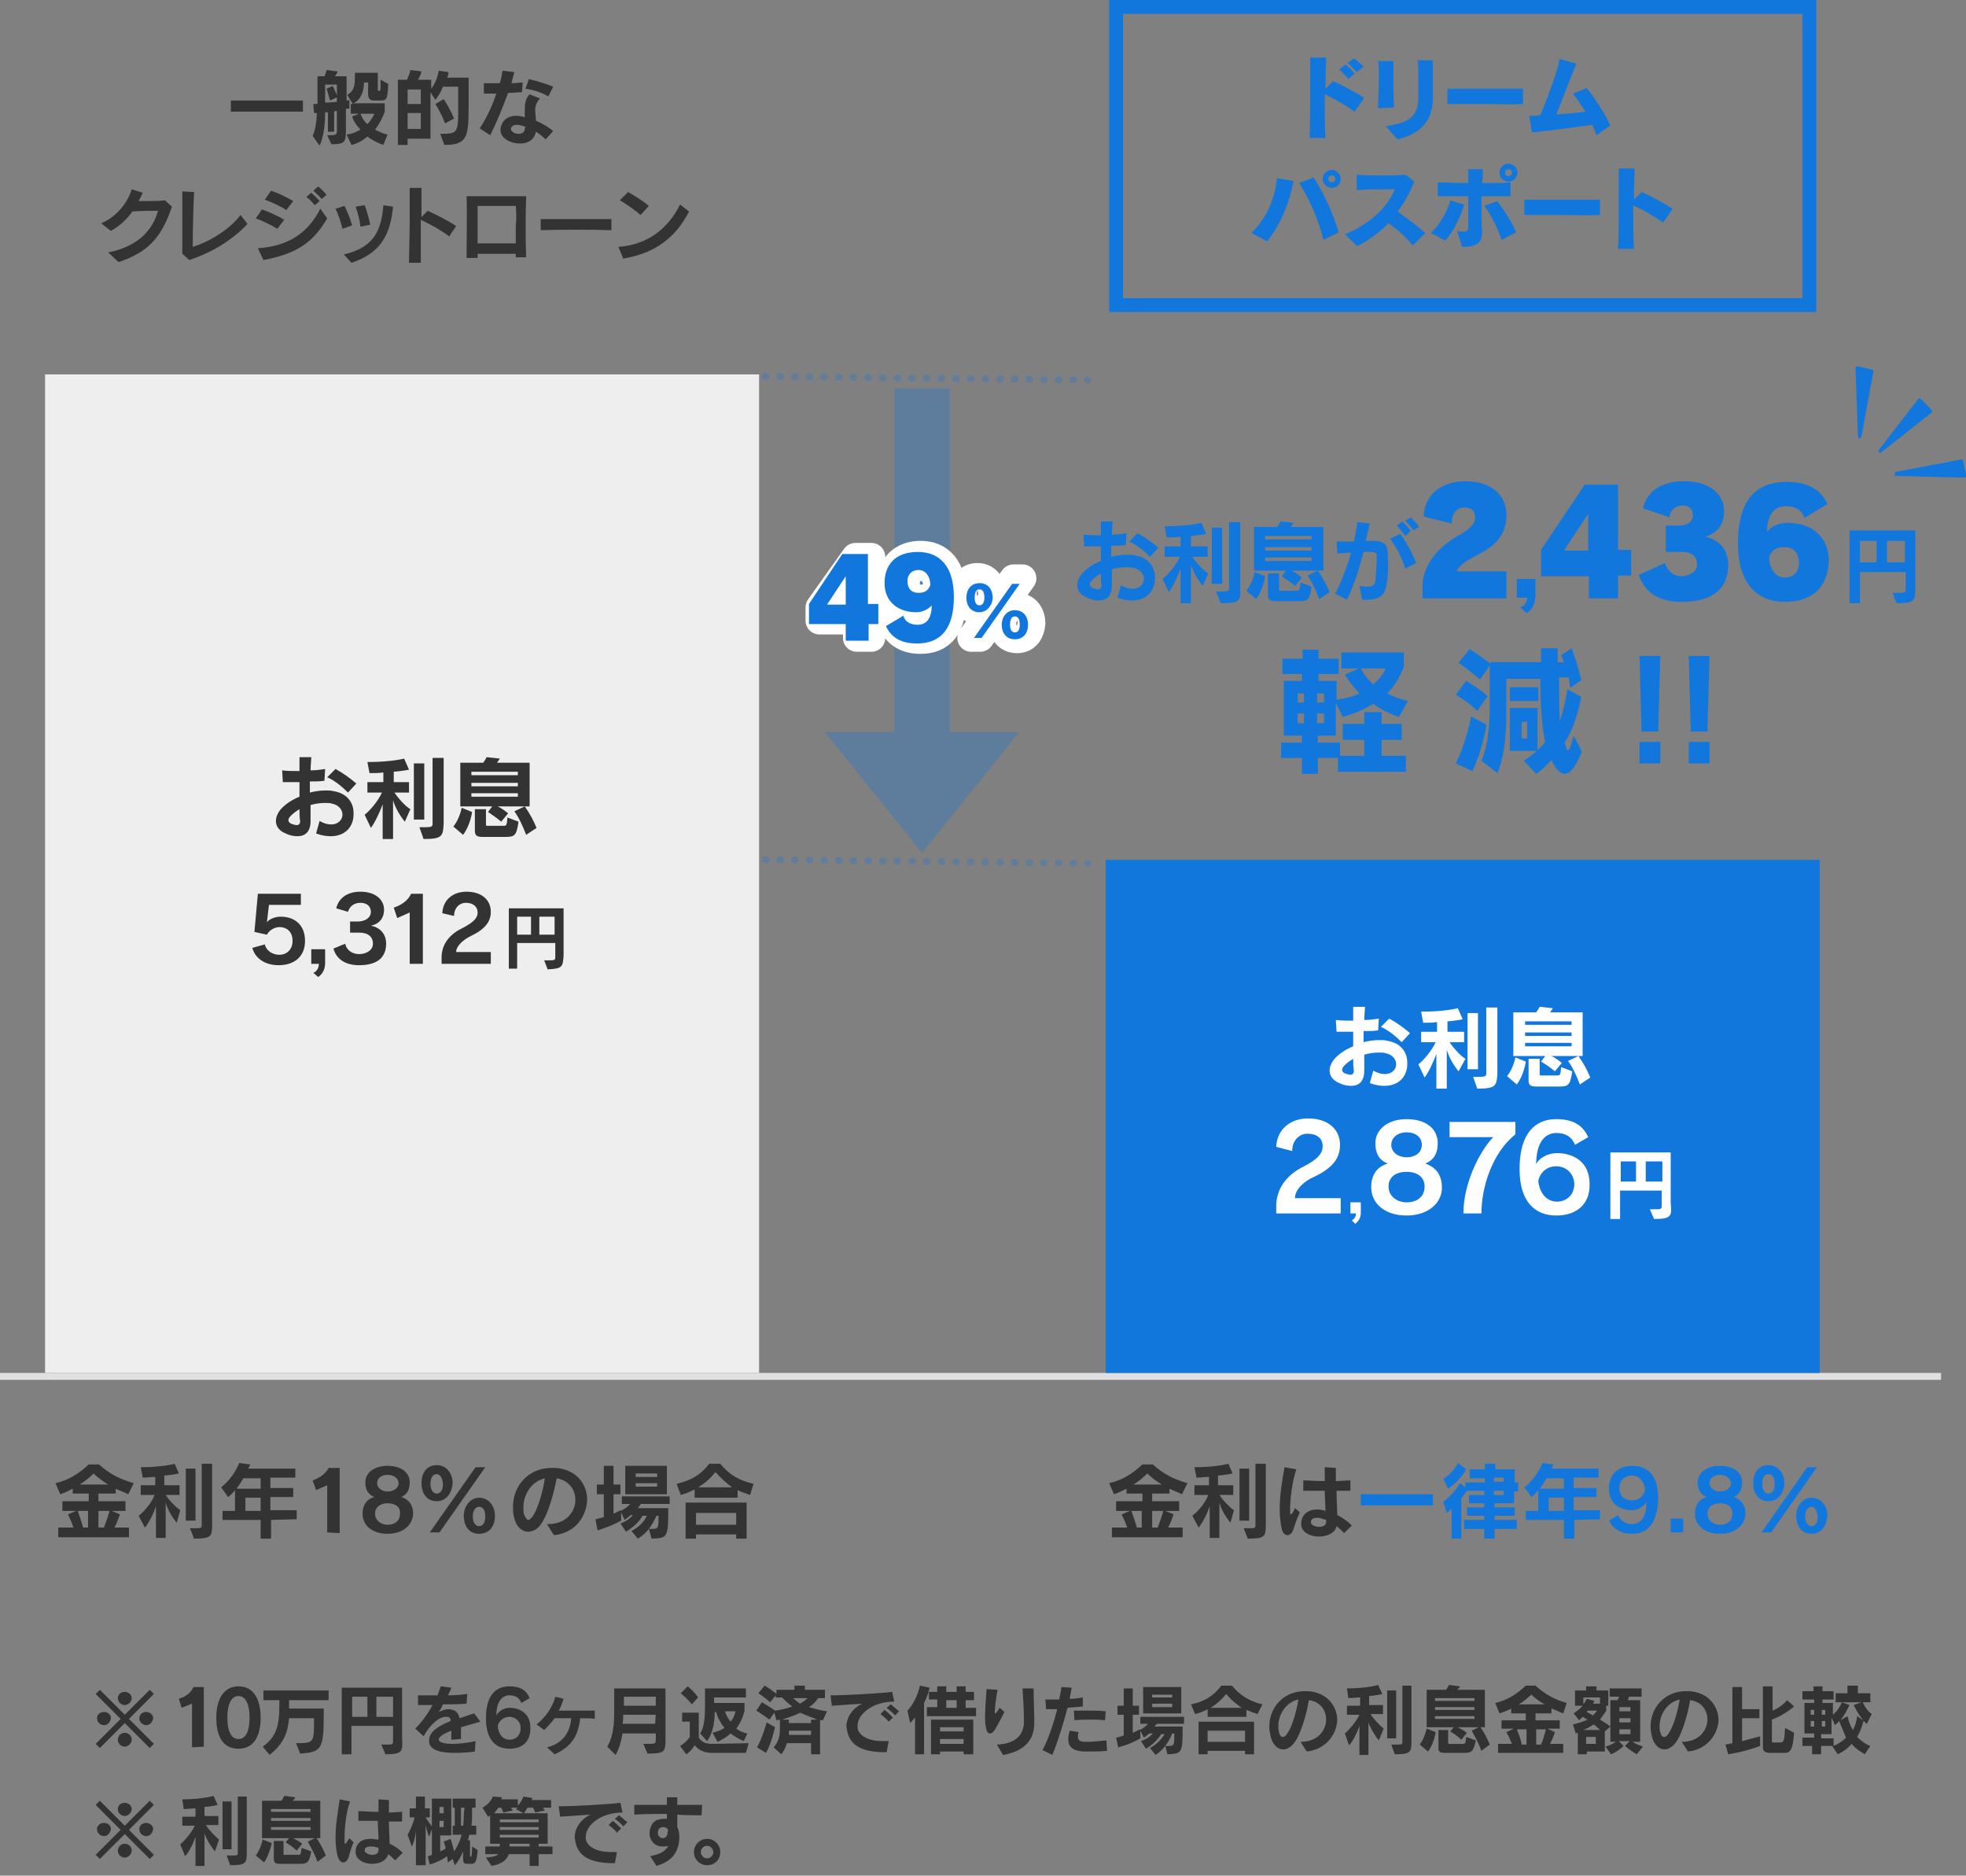 <?xml version="1.0" encoding="utf-8"?>
<!-- Generator: Adobe Illustrator 25.2.0, SVG Export Plug-In . SVG Version: 6.00 Build 0)  -->
<svg version="1.1" id="レイヤー_1" xmlns="http://www.w3.org/2000/svg" xmlns:xlink="http://www.w3.org/1999/xlink" x="0px"
	 y="0px" viewBox="0 0 283.6 270.5" style="enable-background:new 0 0 283.6 270.5;" xml:space="preserve" width="283.6" height="270.5">
<rect x="0" y="0" width="283.6" height="270.5" fill="#808080" stroke="none"/>
<style type="text/css">
	.st0{fill:#EEEEEE;}
	.st1{enable-background:new    ;}
	.st2{fill:#333333;}
	.st3{fill:#1177DD;}
	.st4{opacity:0.303;fill:#1177DD;enable-background:new    ;}
	.st5{fill:none;}
	.st6{fill:none;stroke:#1177DD;stroke-width:2;}
	.st7{fill:none;stroke:#E0E0E0;}
	.st8{fill:#FFFFFF;}
	.st9{fill:none;stroke:#FFFFFF;stroke-width:4;stroke-linecap:round;stroke-linejoin:round;}
	.st10{opacity:0.28;}
	.st11{fill:none;stroke:#1177DD;stroke-linecap:round;stroke-linejoin:round;}
	.st12{fill:none;stroke:#1177DD;stroke-linecap:round;stroke-linejoin:round;stroke-dasharray:0.101,2.013;}
</style>
<rect id="長方形_628" x="6.5" y="54" class="st0" width="103" height="144"/>
<g class="st1">
	<path class="st2" d="M47.7,120.6c-0.6,0-1.3-0.1-2.1-0.4l0.5-1.8c0.7,0.4,1.2,0.5,1.7,0.5c1,0,1.6-0.7,1.6-1.4
		c0-0.7-0.5-1.4-1.5-1.6c-0.3-0.1-0.6-0.1-1-0.1c-0.7,0-1.4,0.1-2.1,0.3c0,0.8,0,1.6,0,2.3l0,0c0,1.6-0.8,2.2-1.9,2.2
		c-0.5,0-1.1-0.1-1.7-0.4c-1-0.4-1.4-1.1-1.4-1.8c0-0.7,0.4-1.4,0.9-1.9c0.6-0.6,1.5-1.2,2.5-1.6c0-0.7,0-1.4,0-2.1
		c-0.9,0-1.7,0-2.4,0l-0.1-1.7c0.7,0.1,1.6,0.1,2.5,0.1c0-0.7,0-1.4,0-2h1.7c0,0.5-0.1,1.2-0.1,1.9c0.8,0,1.5-0.1,2.1-0.2l-0.1,1.7
		c-0.6,0.1-1.3,0.1-2.1,0.1c0,0.5,0,1.1,0,1.6c0.8-0.2,1.5-0.3,2.3-0.3c0.4,0,0.8,0,1.1,0.1c2,0.3,2.9,1.7,2.9,3.1
		C51.1,119.1,49.9,120.6,47.7,120.6z M43.2,116.7c-0.5,0.3-0.9,0.6-1.2,0.9s-0.4,0.5-0.4,0.7s0.2,0.4,0.4,0.5
		c0.3,0.1,0.6,0.2,0.8,0.2c0.3,0,0.5-0.2,0.5-0.6C43.2,117.9,43.2,117.4,43.2,116.7z M50.2,114.3c-0.8-0.8-2-1.8-3-2.2l1.2-1.2
		c1.1,0.6,2.2,1.4,3,2.1L50.2,114.3z"/>
	<path class="st2" d="M58.4,118.5c-0.6-0.7-1.4-2-1.7-3.1v5.6h-1.5v-5c-0.4,1.1-1.1,2.6-1.7,3.4l-0.9-1.9c0.9-0.7,2-2.1,2.5-3.2H53
		v-1.5h2.3v-1.4c-0.6,0.1-1.3,0.1-2,0.1l-0.3-1.6c3.5,0,5.3-0.5,5.3-0.5L59,111c0,0-0.9,0.2-2.2,0.3v1.5H59v1.5h-2.1
		c0.6,0.9,1.6,2,2.3,2.4L58.4,118.5z M59.7,118.2v-8.1h1.5v8.1H59.7z M61.1,121l-0.6-1.7c0.3,0,0.5,0,0.7,0c1.2,0,1.2-0.1,1.2-0.6
		v-0.1v-9.3H64v9c0,0.2,0,0.3,0,0.5C63.9,120.6,63.8,121,61.1,121z"/>
	<path class="st2" d="M66.8,120.4l-1.4-1.2c0.9-1.1,1.2-2.7,1.2-2.7l1.5,0.6C68.1,117.2,67.8,119.1,66.8,120.4z M71.8,116.3
		c0.6,0.3,1,0.6,1.5,1l-1,1.2c-0.6-0.5-1.3-1-1.9-1.4l0.6-0.8h-4.6V110h3.3c0.3-0.4,0.5-0.8,0.5-0.8l1.9,0.2c0,0-0.2,0.3-0.4,0.6
		h4.7v6.3C76.4,116.3,71.8,116.3,71.8,116.3z M74.7,111.3H68v0.5h6.7V111.3z M74.7,112.9H68v0.5h6.7V112.9z M74.7,114.4H68v0.5h6.7
		V114.4z M72.8,120.7h-3.1c-0.8,0-1.2-0.1-1.2-0.9v-3.1h1.6v2.2c0,0.2,0.1,0.2,0.2,0.2h2.3c0.5,0,0.5-0.1,0.6-1.2l1.6,0.6
		C74.5,120.6,74.2,120.7,72.8,120.7z M75.9,120.4c-0.5-1.3-1-2.4-1.7-3.4l1.5-0.7c0.7,1,1.2,1.9,1.7,3.1L75.9,120.4z"/>
</g>
<g class="st1">
	<path class="st2" d="M40.2,139.2c-2,0-3.4-1-3.8-2.5l1.8-0.5c0.2,0.9,1.1,1.5,2.1,1.5s1.9-0.7,1.9-2c0-1.4-0.9-2-1.9-2
		c-0.7,0-1.5,0.5-1.8,1.1l-1.8-0.4l0.5-5.5h6.2v1.6h-4.6l-0.3,2.5l0,0c0.3-0.4,1.1-0.8,2-0.8c1.8,0,3.5,1,3.5,3.5
		C44,138,42.4,139.2,40.2,139.2z"/>
	<path class="st2" d="M45.9,140.9l-0.7-0.6c0.5-0.2,0.8-0.7,0.8-1.3h-1.1v-2.1h2v2C46.9,139.8,46.5,140.5,45.9,140.9z"/>
	<path class="st2" d="M51.8,139.2c-2,0-3.3-0.9-3.7-2.4l1.7-0.7c0.2,1,1.1,1.5,2,1.5c1.1,0,2-0.6,2-1.5c0-1-0.7-1.6-2-1.6
		c-0.2,0-1,0-1.3,0v-1.6c0.3,0,0.8,0,1.1,0c1,0,1.9-0.5,1.9-1.4c0-0.8-0.6-1.3-1.5-1.3c-1,0-1.6,0.6-1.8,1.3l-1.7-0.5
		c0.3-1.3,1.4-2.4,3.5-2.4s3.4,1.1,3.4,2.6c0,1.3-0.8,2.1-1.9,2.3c1.1,0.2,2.2,1,2.2,2.6C55.7,138.1,54.4,139.2,51.8,139.2z"/>
	<path class="st2" d="M59.1,139v-7.4l-1.8,0.8l-0.5-1.5c1.2-0.4,2.1-1.1,2.5-2H61V139H59.1z"/>
	<path class="st2" d="M63.7,139v-1.1c0.1-2,1.4-3.3,3.1-4.1c1.5-0.8,2.1-1.4,2.1-2.2s-0.6-1.4-1.7-1.4c-0.9,0-1.7,0.7-1.7,1.9
		l-1.7-0.4c0.1-1.9,1.5-3.1,3.5-3.1c2.2,0,3.5,1.2,3.5,2.9c0,1.4-0.8,2.5-2.9,3.5c-1.2,0.6-2.1,1.5-2.1,2.3h5v1.7L63.7,139L63.7,139
		z"/>
</g>
<g class="st1">
	<path class="st2" d="M79,139.8l-0.5-1.3c0.2,0,0.3,0,0.5,0c1.1,0,1.1,0,1.1-0.6V136h-5.5v3.7h-1.2V131h7.9v6.7
		C81.2,139.4,81.2,139.7,79,139.8z M76.6,132.2h-2v2.6h2V132.2z M80,132.2h-2.2v2.6H80V132.2z"/>
</g>
<g class="st1">
	<path class="st2" d="M33.3,16.1v-1.6h10.4v1.6H33.3z"/>
	<path class="st2" d="M49.9,15.7v2.9c0,1.9-0.1,2.2-2.1,2.2l-0.6-1.3c1.3,0,1.4,0,1.4-0.7V16c-0.1,0-0.3,0-0.4,0.1V19h-0.9v-2.8
		c-0.1,0-0.3,0-0.4,0c0,1.8-0.2,3.5-0.8,4.8l-1-1.4c0.4-0.8,0.6-2.3,0.6-3.3c-0.1,0-0.3,0-0.4,0L45.2,15c0.2,0,0.4,0,0.6,0v-4h1
		c0.2-0.4,0.3-0.9,0.3-0.9l1.6,0.2c0,0-0.1,0.4-0.4,0.7H50v3.5c0.2,0,0.4-0.1,0.4-0.1v1.3C50.3,15.6,50.1,15.7,49.9,15.7z
		 M48.6,12.2h-1.7v2.6c0.6,0,1.2-0.1,1.7-0.1V12.2z M47.6,14.5c-0.2-0.7-0.3-1.2-0.5-1.7l0.9-0.4c0,0,0.4,0.8,0.7,1.6L47.6,14.5z
		 M55.3,20.9c-0.9-0.3-1.6-0.7-2.3-1.2c-0.6,0.5-1.4,1-2.3,1.2L50,19.4c0.9-0.1,1.4-0.4,2-0.7c-0.5-0.5-1-1.2-1.2-1.9l1-0.4h-1.2V15
		h0.3l-0.8-1.3c0.9-0.6,1.1-1.1,1.1-2.7v-0.5h3.3V13c0,0.1,0,0.1,0.2,0.1s0.2,0,0.2-1.6l1.1,0.6c-0.1,2.4-0.2,2.4-1.4,2.4H54
		c-0.7,0-0.9-0.3-0.9-1.1v-1.5h-0.6V12c0,0.9-0.3,2.3-1.5,2.9h4.5v1.2c-0.3,0.9-0.8,1.8-1.4,2.6c0.6,0.3,1.2,0.6,1.8,0.7L55.3,20.9z
		 M52,16.4c0.2,0.5,0.5,1.1,1,1.5c0.4-0.4,0.8-1,1-1.5H52z"/>
	<path class="st2" d="M64.1,20.9l-0.6-1.6c2.4,0,2.6-0.1,2.6-3.2c0-0.4,0-0.8,0-1.2v-2.4h-2.2c-0.3,0.8-0.7,1.4-1.1,1.9l-0.7-1.1V20
		h-3.3v0.9h-1.4v-9.4h1.3c0.2-0.4,0.4-0.9,0.5-1.4l1.6,0.2c-0.1,0.5-0.3,0.8-0.5,1.2h1.9v1.3c0.6-0.8,0.9-1.6,1.1-2.6l1.4,0.2
		c0,0.3-0.1,0.6-0.2,0.8h3.1V15C67.6,19.7,67.5,20.9,64.1,20.9z M60.7,12.9h-1.9V15h1.9V12.9z M60.7,16.3h-1.9v2.3h1.9V16.3z
		 M64.2,17.8c-0.6-1.6-1.4-2.8-1.4-2.8l1.2-0.7c0,0,0.9,1.3,1.5,2.8L64.2,17.8z"/>
	<path class="st2" d="M75.3,13.3c-0.6,0-1.3,0.1-2,0.1c-0.8,2.1-1.7,4.4-2.6,6.1l-1.5-1c0.9-1.3,1.8-3.2,2.4-5c-0.6,0-1.2,0-1.8,0
		V12c0.4,0,0.9,0,1.4,0c0.3,0,0.6,0,0.9,0c0.2-0.6,0.3-1.3,0.4-1.8l1.7,0.2c-0.1,0.5-0.3,0.9-0.4,1.6c0.6,0,1.1-0.1,1.6-0.1
		L75.3,13.3z M78.7,20.1c-0.4-0.4-0.9-0.8-1.4-1.1c-0.2,1.2-1.2,1.7-2.3,1.7c-1.4,0-2.8-0.8-2.8-1.9c0-0.1,0-0.1,0-0.2
		c0.2-1.4,1.2-1.9,2.3-1.9c0.4,0,0.8,0.1,1.2,0.2c0-0.3,0-0.7,0-1c0-0.9,0.1-1.7,0.7-2.3l1.5,0.6c-0.5,0.5-0.7,1.1-0.7,1.7
		c0,0.4,0.1,0.9,0.1,1.5c0.9,0.4,1.8,0.9,2.5,1.5L78.7,20.1z M75.8,18.3c-0.5-0.2-0.9-0.3-1.2-0.3c-0.5,0-0.8,0.2-0.9,0.5
		c0,0,0,0,0,0.1c0,0.4,0.6,0.7,1.1,0.7s0.9-0.2,0.9-0.8C75.8,18.4,75.8,18.4,75.8,18.3z M79.1,13.9c-0.8-0.5-2.3-1-3.3-1.1l0.5-1.4
		c1.2,0.3,2.5,0.7,3.5,1.1L79.1,13.9z"/>
</g>
<g class="st1">
	<path class="st2" d="M17.1,37.8l-1.5-1.4c4.6-0.9,6.5-3.5,7.2-6c-1.1,0-2.4,0-3.7,0.1c-0.8,1.1-1.7,2-3.1,2.8l-1.4-1.1
		c2.4-1,3.9-3.2,4.4-4.9l1.6,0.5c-0.2,0.4-0.4,0.8-0.6,1.2c0.2,0,0.4,0,0.7,0c1.1,0,2.2,0,3.1-0.1l1,0.9
		C23.3,34.3,21.3,36.4,17.1,37.8z"/>
	<path class="st2" d="M27.3,37.5l-1-0.9c0-1.3,0-3.3,0-5.2c0-1.5,0-3,0-3.8l1.7,0.1c-0.1,1.7-0.2,5.7-0.2,7.9
		c1.8-0.5,5.1-2.2,6.9-4.6l1,1.3C33.6,34.5,30.9,36.3,27.3,37.5z"/>
	<path class="st2" d="M40,33c-0.8-0.5-2.2-1.2-3.1-1.5l0.9-1.3c0.9,0.3,2.4,1,3.2,1.5L40,33z M38,37.5l-0.8-1.7
		c4.5-0.3,7.3-2.3,9-5.7l1,1.4C45.4,34.5,43.4,36.5,38,37.5z M41.3,30.3c-0.7-0.5-2.2-1.2-3.1-1.5l0.9-1.3c0.9,0.3,2.4,1,3.2,1.5
		L41.3,30.3z M45.4,29.6c-0.3-0.4-0.8-0.9-1.2-1.2l0.7-0.6c0.4,0.4,0.9,0.8,1.2,1.2L45.4,29.6z M46.4,28.7c-0.3-0.4-0.8-0.8-1.2-1.2
		l0.7-0.6c0.4,0.3,0.9,0.8,1.2,1.2L46.4,28.7z"/>
	<path class="st2" d="M49.4,33c-0.2-0.9-0.6-2.1-1-2.9l1.3-0.4c0.4,0.8,0.8,1.8,1.1,2.8L49.4,33z M50.7,37.9l-1.1-1.2
		c4.3-1,5.4-3.4,5.7-7.1l1.4,0.2C56.3,33.9,54.9,36.5,50.7,37.9z M52,32.7c-0.1-0.9-0.4-2.1-0.7-2.9l1.3-0.2
		c0.3,0.7,0.6,1.8,0.8,2.8L52,32.7z"/>
	<path class="st2" d="M64.8,34.1c-1-0.8-2.8-1.8-4.1-2.4c0,2.3,0,4.9,0,6.2H59c0-1.3,0.1-4,0.1-6.4c0-1.9,0-3.6,0-4.4h1.7
		c0,0.7,0,2.3,0,4.2l0.9-0.9c1.3,0.6,2.9,1.4,4.1,2.2L64.8,34.1z"/>
	<path class="st2" d="M74.4,37.1v-0.5c-0.8,0-1.5,0-2.3,0c-1,0-2.1,0-3.2,0v0.6h-1.6c0-1.9,0.1-6.8,0-8.9c0.8,0,2.2,0,3.6,0
		c1.9,0,3.9,0,5,0c-0.1,2.2-0.1,6.7,0,8.8H74.4z M74.4,29.7h-5.5c0,0.7,0,1.5,0,2.2c0,1.1,0,2.2,0,3.2h5.5c0-0.8,0-1.7,0-2.5
		C74.5,31.7,74.5,30.7,74.4,29.7z"/>
	<path class="st2" d="M78,33.2v-1.6c1.1,0,2.8,0,4.5,0c2.1,0,4.2,0,5.7,0v1.6C85.6,33.1,80.5,33.1,78,33.2z"/>
	<path class="st2" d="M89.9,37.3l-0.7-1.7c4.3-0.3,7.2-2.7,8.9-6.1l1.3,1C97.5,34.2,94.6,36.5,89.9,37.3z M92.4,31
		c-0.8-0.7-2.2-1.7-3-2.1l1.2-1.2c0.9,0.5,2.2,1.3,3,2L92.4,31z"/>
</g>
<g class="st1">
	<path class="st3" d="M195.4,16.1c-1.1-0.8-3-1.9-4.3-2.5c0,2.4,0,5,0.1,6.3h-2.3c0.1-1.4,0.1-4.3,0.1-6.9c0-2,0-3.9,0-4.7h2.3
		c0,0.8-0.1,2.5-0.1,4.5l1.1-1.1c1.4,0.6,3,1.5,4.5,2.4L195.4,16.1z M194.5,11.4c-0.4-0.5-0.9-1-1.3-1.4l0.9-0.7
		c0.5,0.4,0.9,0.8,1.3,1.3L194.5,11.4z M195.7,10.4c-0.4-0.4-0.8-0.9-1.3-1.3l0.9-0.7c0.5,0.4,1,0.8,1.4,1.2L195.7,10.4z"/>
	<path class="st3" d="M198.8,15.6c0-1.4,0.1-2.9,0.1-4.2c0-1,0-1.9-0.1-2.6h2.2c0,0.7,0,1.4,0,2.2c0,1.4,0,3,0.1,4.5L198.8,15.6z
		 M206.7,14c0,2.8-1.1,5.1-5.1,6.1l-1.7-1.9c3.4-0.5,4.7-1.4,4.7-4.2c0-0.7,0-1.5,0-2.5c0-0.9,0-1.9-0.1-2.8h2.2
		C206.7,10.6,206.7,12.6,206.7,14z"/>
	<path class="st3" d="M213.6,15c-1.8,0-3.6,0-4.8,0v-2.2c1.2,0,3.1,0,5,0c2.2,0,4.5,0,5.9,0V15C218.2,15.1,215.9,15,213.6,15z"/>
	<path class="st3" d="M230.3,19.5c-0.2-0.5-0.4-1-0.6-1.5c-2.8,0.4-6.7,0.9-8.7,1.1l-0.4-2.4c0.4,0,1,0,1.6-0.1
		c1.1-2.6,2.5-6.5,2.8-8.1l2.4,0.7c-0.8,1.8-1.9,4.9-2.9,7.3c1.4-0.1,2.9-0.2,4.2-0.4c-0.6-0.9-1.2-1.8-1.8-2.6l2-0.8
		c1.1,1.4,2.6,3.6,3.4,5.4L230.3,19.5z"/>
</g>
<g class="st1">
	<path class="st3" d="M182.8,34.8l-2.3-1.2c2.1-2,3.4-4.8,3.7-7.9l2.4,0.4C186,29.3,184.7,32.4,182.8,34.8z M190.9,34.6
		c-0.6-2.7-2.1-6.1-3.5-8.2l2.1-0.8c1.4,2.1,2.9,5.4,3.6,7.9L190.9,34.6z M192.1,27.1c-0.7,0-1.3-0.6-1.3-1.3s0.6-1.3,1.3-1.3
		s1.3,0.6,1.3,1.3S192.9,27.1,192.1,27.1z M192.1,25.3c-0.3,0-0.5,0.2-0.5,0.5s0.2,0.5,0.5,0.5s0.5-0.2,0.5-0.5
		S192.4,25.3,192.1,25.3z"/>
	<path class="st3" d="M203.8,35.4c-0.9-1.1-2.2-2.3-3.5-3.2c-1.2,1.2-2.6,2.3-4.5,3.3l-1.8-1.7c4.3-1.8,6.4-4.5,7.2-6.5
		c-1.7,0-4.1,0-5.5,0.1v-2.2c1,0.1,2.3,0.1,3.7,0.1c1.1,0,2.3,0,3.4-0.1l1.2,1c-0.6,1.6-1.4,3-2.4,4.3c1.4,1,3,2.2,4,3.1L203.8,35.4
		z"/>
	<path class="st3" d="M208.5,34.7l-2.1-1.1c1.3-1.2,2.4-3.1,2.8-4.7l2,0.6C210.7,31.3,209.7,33.3,208.5,34.7z M213.7,28.3
		c0,1.9,0,3.9,0.1,5.1v0.1c0,1.8-1.2,2.1-2.9,2.1l-0.7-2.3c0.4,0.1,0.7,0.1,0.9,0.1c0.5,0,0.7-0.2,0.7-0.5v-0.1c0-0.2,0-0.8,0-1.6
		c0-0.8,0-1.8,0-2.9c-1.7,0-3.4,0-4.4,0v-2c0.9,0,2.6,0.1,4.4,0.1c0-0.8,0-1.5,0-2h2.1c0,0.5,0,1.2-0.1,2c1.7,0,3.2,0,4.1-0.1v2
		C217,28.3,215.5,28.3,213.7,28.3z M216.6,34.6c-0.5-1.6-1.5-3.6-2.5-4.9L216,29c0.9,1.2,2.2,3.2,2.7,4.5L216.6,34.6z M217.6,26.2
		c-0.7,0-1.3-0.6-1.3-1.3s0.6-1.3,1.3-1.3s1.3,0.6,1.3,1.3S218.3,26.2,217.6,26.2z M217.6,24.4c-0.3,0-0.5,0.2-0.5,0.5
		s0.2,0.5,0.5,0.5s0.5-0.2,0.5-0.5S217.9,24.4,217.6,24.4z"/>
	<path class="st3" d="M224.7,31c-1.8,0-3.6,0-4.8,0v-2.2c1.2,0,3.1,0,5,0c2.2,0,4.5,0,5.9,0V31C229.3,31.1,226.9,31,224.7,31z"/>
	<path class="st3" d="M239.9,32.1c-1.1-0.8-3-1.9-4.3-2.5c0,2.4,0,5,0.1,6.3h-2.3c0.1-1.4,0.1-4.3,0.1-6.9c0-2,0-3.9,0-4.7h2.3
		c0,0.8-0.1,2.5-0.1,4.5l1.1-1.1c1.4,0.6,3,1.5,4.5,2.4L239.9,32.1z"/>
</g>
<g id="グループ_722" transform="matrix(-0.035, 0.999, -0.999, -0.035, 338.601, 269.364)">
	<path id="パス_1736" class="st3" d="M-201.7,74.4l-6-7.1c-0.1-0.1-0.3-0.1-0.4,0l0,0l-1.5,1.6c-0.1,0.1-0.1,0.3,0,0.4l0,0
		l7.5,5.4c0.1,0.1,0.3,0.1,0.4-0.1C-201.6,74.6-201.6,74.5-201.7,74.4z"/>
	<path id="パス_1737" class="st3" d="M-203.9,77.3l-9.4-1.4c-0.2,0-0.3,0.1-0.3,0.2l-0.4,2.1c0,0.2,0.1,0.3,0.2,0.3c0,0,0,0,0.1,0
		l9.8-0.7c0.2,0,0.3-0.1,0.3-0.3C-203.7,77.5-203.8,77.3-203.9,77.3z"/>
	<path id="パス_1738" class="st3" d="M-198.4,72.1l-0.1-9.8c0-0.2-0.1-0.3-0.3-0.3c0,0,0,0-0.1,0l-2,0.5c-0.2,0-0.2,0.2-0.2,0.3
		l2.1,9.3c0,0.2,0.2,0.2,0.3,0.2C-198.5,72.4-198.4,72.3-198.4,72.1z"/>
</g>
<path id="パス_1739" class="st4" d="M133,123l14-17.4h-10V56h-8v49.6h-10L133,123z"/>
<g id="長方形_636" transform="translate(215 216)">
	<rect x="-55" y="-216" class="st5" width="102" height="45"/>
	<rect x="-54" y="-215" class="st6" width="100" height="43"/>
</g>
<line id="線_114" class="st7" x1="0" y1="198.5" x2="280" y2="198.5"/>
<g class="st1">
	<path class="st2" d="M18.5,215.5c-0.6-0.3-1.2-0.5-1.8-0.8v0.7h-2.5v1.1h3.9v1.4h-2l1.2,0.5c-0.3,0.8-0.5,1.4-0.8,1.9h2.1v1.4H8.4
		v-1.4h2.2c-0.2-0.6-0.5-1.3-0.8-1.9l1.2-0.5H9v-1.4h3.8v-1.1h-2.3v-0.7c-0.6,0.3-1.2,0.6-1.8,0.8L8,213.9c1.8-0.4,3.3-1.3,4.8-2.7
		h1.5c1.4,1.3,2.9,2.1,5,2.7L18.5,215.5z M12.7,217.9h-1.5c0.3,0.8,0.6,1.7,0.8,2.4h0.7V217.9z M13.5,212.5c-0.6,0.6-1.2,1.1-2,1.6
		h4.1C14.8,213.6,14.1,213.1,13.5,212.5z M14.2,217.9v2.4H15c0.3-0.8,0.6-1.6,0.8-2.4H14.2z"/>
	<path class="st2" d="M25.5,219.6c-0.6-0.7-1.3-1.8-1.6-2.9v5.1h-1.4v-4.6c-0.3,1-1,2.4-1.6,3.1l-0.9-1.7c0.8-0.6,1.9-1.9,2.3-3h-2
		v-1.4h2.1V213c-0.6,0-1.2,0.1-1.8,0.1l-0.3-1.5c3.2,0,4.9-0.5,4.9-0.5l0.6,1.4c0,0-0.8,0.2-2.1,0.3v1.4h2.2v1.4h-2
		c0.6,0.9,1.5,1.8,2.1,2.2L25.5,219.6z M26.8,219.3v-7.5h1.4v7.5H26.8z M28,221.9l-0.6-1.5c0.3,0,0.5,0,0.6,0c1.1,0,1.1,0,1.1-0.6
		v-0.1v-8.6h1.5v8.3c0,0.2,0,0.3,0,0.4C30.6,221.6,30.5,221.9,28,221.9z"/>
	<path class="st2" d="M39.1,219.2v2.7h-1.5v-2.7h-5.5v-1.3h1.8v-3c-0.3,0.4-0.6,0.7-1,1l-1-1.4c1.9-1.5,2.6-3.5,2.6-3.5l1.6,0.2
		c0,0-0.1,0.3-0.3,0.6h6.8v1.3H39v1.5h3.3v1.3H39v1.9h3.8v1.3L39.1,219.2L39.1,219.2z M37.6,213.2h-2.5c-0.3,0.5-0.6,1-1,1.5h3.5
		V213.2z M37.6,216h-2.2v1.9h2.2V216z"/>
</g>
<g class="st1">
	<path class="st2" d="M47.2,221v-6.8l-1.6,0.7l-0.5-1.4c1.1-0.4,1.9-1,2.3-1.8H49v9.4L47.2,221L47.2,221z"/>
	<path class="st2" d="M55.9,221.2c-2.2,0-3.6-1.2-3.6-2.9c0-1.1,0.5-2.1,1.7-2.4c-1-0.4-1.3-1.2-1.3-2.1c0-1.5,1.4-2.4,3.2-2.4
		c1.9,0,3.2,0.9,3.2,2.4c0,0.9-0.3,1.7-1.2,2.1c1.2,0.4,1.7,1.3,1.7,2.4C59.5,220,58.1,221.2,55.9,221.2z M55.9,216.8
		c-1.1,0-1.8,0.6-1.8,1.5c0,1,0.9,1.6,1.8,1.6c1,0,1.8-0.5,1.8-1.6C57.8,217.3,57,216.8,55.9,216.8z M55.9,212.7
		c-0.9,0-1.5,0.5-1.5,1.2s0.7,1.2,1.5,1.2c0.9,0,1.6-0.5,1.6-1.2S56.8,212.7,55.9,212.7z"/>
	<path class="st2" d="M63,216.5c-1.5,0-2.2-1.2-2.2-2.6c0-1.4,0.7-2.6,2.2-2.6s2.3,1.3,2.3,2.6C65.2,215.3,64.4,216.5,63,216.5z
		 M63.4,221H62l6.6-9.4H70L63.4,221z M63,212.6c-0.5,0-0.9,0.4-0.9,1.4c0,0.9,0.4,1.4,0.9,1.4s0.9-0.4,0.9-1.4
		C63.8,213,63.4,212.6,63,212.6z M69.1,221.2c-1.5,0-2.2-1.2-2.2-2.6c0-1.3,0.9-2.6,2.2-2.6c1.5,0,2.3,1.3,2.3,2.6
		C71.4,220,70.7,221.2,69.1,221.2z M69.1,217.3c-0.4,0-0.9,0.4-0.9,1.4c0,0.9,0.4,1.4,0.9,1.4s0.9-0.4,0.9-1.4
		S69.6,217.3,69.1,217.3z"/>
</g>
<g class="st1">
	<path class="st2" d="M79.9,221.4l-1-1.6c0,0,0.1,0,0.2,0c2.6,0,3.9-1.8,3.9-3.5c0-1.4-0.9-2.8-2.7-3.1c-0.4,2.2-1.2,4.9-2,6.2
		c-0.6,1.1-1.4,1.5-2.1,1.5c-0.9,0-1.7-0.7-2-1.9c-0.2-0.6-0.2-1.1-0.2-1.7c0-2.9,2.1-5.6,5.6-5.6c0.2,0,0.3,0,0.5,0
		c3.1,0.2,4.6,2.4,4.6,4.6C84.6,218.7,83,221.1,79.9,221.4z M75.5,217.4c0,0.4,0,0.7,0.1,1c0.2,0.5,0.4,0.8,0.6,0.8s0.4-0.2,0.7-0.6
		c0.7-1.1,1.4-3.4,1.7-5.4C76.5,213.7,75.5,215.7,75.5,217.4z"/>
	<path class="st2" d="M92.4,217l-0.4,0.5h4.4c0,4.3-0.1,4.3-2.4,4.4l-0.4-1.4c0.1,0,0.1,0,0.2,0c1.2,0,1.2,0,1.2-1.9h-0.3
		c-0.6,1.3-1.3,2.5-2.7,3.3l-0.9-1.1c1.1-0.6,1.8-1.3,2.2-2.2h-0.6c-0.5,0.9-1.4,1.7-2.4,2.3l-0.8-1.2c0.7-0.2,1.4-0.7,1.8-1.2H91
		c-0.4,0.3-0.9,0.7-0.9,0.7l-0.5-1.1v1.2c-1.6,0.9-3.4,1.4-3.4,1.4l-0.3-1.6c0,0,0.5-0.1,1.2-0.3v-3.3h-1v-1.4h1v-2.7h1.4v2.7h1v1.4
		h-1v2.8c0.3-0.1,1-0.5,1-0.5v0.1c0,0,0.8-0.3,1.4-1h-1.2v-1.1h6.9v1.1h-4.2V217z M90.2,215.5v-4.1h6v4.1H90.2z M94.8,212.5h-3.1
		v0.5h3.1V212.5z M94.8,213.9h-3.1v0.5h3.1V213.9z"/>
	<path class="st2" d="M108.2,215.6c-0.6-0.2-1.2-0.4-1.8-0.7v1.1h-6.2v-1.2c-0.6,0.3-1.2,0.6-2,0.8l-0.6-1.6
		c2.1-0.5,3.5-1.3,4.7-2.9h1.6c1.3,1.6,2.7,2.4,4.8,2.9L108.2,215.6z M106.2,221.9v-0.6h-5.8v0.6h-1.5v-5.2h8.8v5.2H106.2z
		 M106.2,218.2h-5.8v1.7h5.8V218.2z M103.2,212.3c-0.7,0.9-1.5,1.6-2.5,2.2h4.9C104.8,213.9,104,213.2,103.2,212.3z"/>
</g>
<g class="st1">
	<path class="st2" d="M170.5,215.5c-0.6-0.3-1.2-0.5-1.8-0.8v0.7h-2.5v1.1h3.9v1.4h-2l1.2,0.5c-0.3,0.8-0.5,1.4-0.8,1.9h2.1v1.4
		h-10.2v-1.4h2.2c-0.2-0.6-0.5-1.3-0.8-1.9l1.2-0.5h-2v-1.4h3.8v-1.1h-2.3v-0.7c-0.6,0.3-1.2,0.6-1.8,0.8l-0.7-1.6
		c1.8-0.4,3.3-1.3,4.8-2.7h1.5c1.4,1.3,2.9,2.1,5,2.7L170.5,215.5z M164.7,217.9h-1.5c0.3,0.8,0.6,1.7,0.8,2.4h0.7V217.9z
		 M165.5,212.5c-0.6,0.6-1.2,1.1-2,1.6h4.1C166.8,213.6,166.1,213.1,165.5,212.5z M166.2,217.9v2.4h0.8c0.3-0.8,0.6-1.6,0.8-2.4
		H166.2z"/>
	<path class="st2" d="M177.5,219.6c-0.6-0.7-1.3-1.8-1.6-2.9v5.1h-1.4v-4.6c-0.3,1-1,2.4-1.6,3.1l-0.9-1.7c0.8-0.6,1.9-1.9,2.3-3h-2
		v-1.4h2.1V213c-0.6,0-1.2,0.1-1.8,0.1l-0.3-1.5c3.2,0,4.9-0.5,4.9-0.5l0.6,1.4c0,0-0.8,0.2-2.1,0.3v1.4h2.2v1.4h-2
		c0.6,0.9,1.5,1.8,2.1,2.2L177.5,219.6z M178.8,219.3v-7.5h1.4v7.5H178.8z M180,221.9l-0.6-1.5c0.3,0,0.5,0,0.6,0
		c1.1,0,1.1,0,1.1-0.6v-0.1v-8.6h1.5v8.3c0,0.2,0,0.3,0,0.4C182.6,221.6,182.5,221.9,180,221.9z"/>
	<path class="st2" d="M186.6,220.5c-0.2,0.6-0.5,0.9-0.9,0.9c-0.3,0-0.7-0.3-0.8-0.9c-0.2-0.9-0.3-1.9-0.3-2.9c0-2.1,0.4-4.4,0.7-6
		l1.7,0.3c-0.6,1.7-0.9,4.4-0.9,5.7c0,0.2,0,0.4,0,0.5s0,0.3,0.1,0.3s0.3-0.2,0.6-0.9l0.7,0.6C187,219.2,186.8,219.9,186.6,220.5z
		 M193.9,221.1c-0.3-0.3-0.7-0.7-1.1-1c-0.2,1-1.4,1.5-2.5,1.5c-1.3,0-2.6-0.6-2.6-1.8l0,0c0-1.3,0.9-2.1,2.3-2.1c0.1,0,0.1,0,0.2,0
		c0.3,0,0.7,0.1,1,0.2c0-0.9-0.1-1.9-0.1-2.9c-1,0-2,0-3.1,0v-1.5c0.8,0,1.7,0.1,2.7,0.1c0.1,0,0.3,0,0.4,0c0-0.4,0-0.8,0-1.1
		s0-0.6,0-0.9l1.6,0.1c0,0.1,0,0.3,0,0.4c0,0.4,0,0.9,0,1.5c0.7,0,1.5-0.1,2.1-0.1v1.5c-0.7,0-1.4,0-2,0c0,1.2,0.1,2.5,0.1,3.5
		c0.8,0.4,1.5,0.9,2.1,1.5L193.9,221.1z M191.3,219.5c0-0.1,0-0.2,0-0.3c-0.3-0.1-0.7-0.2-1-0.3c-0.1,0-0.2,0-0.3,0
		c-0.5,0-0.9,0.1-0.9,0.7l0,0c0,0.3,0.6,0.6,1.2,0.6C190.8,220.2,191.3,220,191.3,219.5L191.3,219.5z"/>
</g>
<g class="st1">
	<path class="st3" d="M196.3,217.1v-1.6h10.4v1.6H196.3z"/>
	<path class="st3" d="M218.4,215v1.8h-2.8v0.6h2.9v1.2h-2.9v0.6h3.2v1.3h-3.2v1.4h-1.5v-1.4h-2.9v-1.3h2.9v-0.6h-2.5v-1.2h2.5v-0.6
		h-2.2v-1.2h2.2V215h-2.5c-0.1,0.2-0.6,0.8-0.8,1.1v5.8h-1.4v-4.3c-0.2,0.2-0.4,0.4-0.7,0.6l-0.5-1.6c1.3-1.1,1.9-1.8,2.4-2.7
		l0.8,0.6v-0.7h2.8v-0.6H212v-1.3h2.2v-0.8h1.5v0.8h2.8v1.9h0.5v1.3h-0.6V215z M208.9,214.7l-0.7-1.4c0.9-0.6,1.7-1.4,2.1-2.3
		l1.2,0.9C210.9,213,209.9,214,208.9,214.7z M216.9,213.1h-1.4v0.6h1.4V213.1z M216.9,215h-1.4v0.6h1.4V215z"/>
	<path class="st3" d="M227.1,219.2v2.7h-1.5v-2.7h-5.5v-1.3h1.8v-3c-0.3,0.4-0.6,0.7-1,1l-1-1.4c1.9-1.5,2.6-3.5,2.6-3.5l1.6,0.2
		c0,0-0.1,0.3-0.3,0.6h6.8v1.3H227v1.5h3.3v1.3H227v1.9h3.8v1.3L227.1,219.2L227.1,219.2z M225.6,213.2h-2.5c-0.3,0.5-0.6,1-1,1.5
		h3.5V213.2z M225.6,216h-2.2v1.9h2.2V216z"/>
	<path class="st3" d="M235.4,221.2c-1.6,0-2.7-0.7-3.3-1.9l1.3-0.8c0.3,0.8,1.1,1.3,2,1.3c1.2,0,2.1-0.9,2.1-3.2
		c-0.3,0.6-1.2,1.2-2.1,1.2c-1.7,0-3.3-0.9-3.3-3.1c0-2.1,1.3-3.3,3.4-3.3c2.2,0,3.7,1.4,3.7,4.7
		C239.1,219.8,237.6,221.2,235.4,221.2z M235.4,212.8c-0.9,0-1.8,0.6-1.8,1.8s0.8,1.8,1.8,1.8c0.9,0,1.7-0.6,1.9-1.5
		C237.2,213.6,236.4,212.8,235.4,212.8z"/>
	<path class="st3" d="M241,221v-2h1.8v2H241z"/>
	<path class="st3" d="M248.1,221.2c-2.2,0-3.6-1.2-3.6-2.9c0-1.1,0.5-2.1,1.7-2.4c-1-0.4-1.3-1.2-1.3-2.1c0-1.5,1.4-2.4,3.2-2.4
		c1.9,0,3.2,0.9,3.2,2.4c0,0.9-0.3,1.7-1.2,2.1c1.2,0.4,1.7,1.3,1.7,2.4C251.7,220,250.3,221.2,248.1,221.2z M248.1,216.8
		c-1.1,0-1.8,0.6-1.8,1.5c0,1,0.9,1.6,1.8,1.6c1,0,1.8-0.5,1.8-1.6C249.9,217.3,249.2,216.8,248.1,216.8z M248.1,212.7
		c-0.9,0-1.5,0.5-1.5,1.2s0.7,1.2,1.5,1.2c0.9,0,1.6-0.5,1.6-1.2C249.6,213.2,249,212.7,248.1,212.7z"/>
	<path class="st3" d="M255.1,216.5c-1.5,0-2.2-1.2-2.2-2.6c0-1.4,0.7-2.6,2.2-2.6s2.3,1.3,2.3,2.6
		C257.4,215.3,256.5,216.5,255.1,216.5z M255.5,221h-1.4l6.6-9.4h1.4L255.5,221z M255.1,212.6c-0.5,0-0.9,0.4-0.9,1.4
		c0,0.9,0.4,1.4,0.9,1.4s0.9-0.4,0.9-1.4S255.6,212.6,255.1,212.6z M261.3,221.2c-1.5,0-2.2-1.2-2.2-2.6c0-1.3,0.9-2.6,2.2-2.6
		c1.5,0,2.3,1.3,2.3,2.6C263.5,220,262.8,221.2,261.3,221.2z M261.3,217.3c-0.4,0-0.9,0.4-0.9,1.4c0,0.9,0.4,1.4,0.9,1.4
		s0.9-0.4,0.9-1.4C262.1,217.7,261.7,217.3,261.3,217.3z"/>
</g>
<g class="st1">
	<path class="st2" d="M21.6,252.1l-3.6-3.6l-3.6,3.6l-0.6-0.6l3.6-3.6l-3.6-3.6l0.6-0.6l3.6,3.6l3.6-3.6l0.6,0.6l-3.6,3.6l3.6,3.6
		L21.6,252.1z M15,248.8c-0.5,0-1-0.4-1-1c0-0.5,0.4-0.9,1-0.9s1,0.4,1,0.9C15.9,248.4,15.5,248.8,15,248.8z M18,245.9
		c-0.5,0-1-0.4-1-1c0-0.5,0.4-0.9,1-0.9c0.5,0,1,0.4,1,0.9S18.5,245.9,18,245.9z M18,251.9c-0.5,0-1-0.4-1-1c0-0.5,0.4-1,1-1
		c0.5,0,1,0.4,1,1C19,251.4,18.5,251.9,18,251.9z M21.1,248.8c-0.5,0-1-0.4-1-1c0-0.5,0.4-0.9,1-0.9c0.5,0,1,0.4,1,0.9
		C22,248.4,21.6,248.8,21.1,248.8z"/>
</g>
<g class="st1">
	<path class="st2" d="M27.7,252v-6.3l-1.5,0.6l-0.4-1.3c1-0.3,1.8-0.9,2.1-1.7h1.5v8.6L27.7,252L27.7,252z"/>
	<path class="st2" d="M34.4,252.2c-2.2,0-3.2-1.7-3.2-4.5c0-2.5,1-4.5,3.2-4.5s3.2,1.9,3.2,4.5C37.6,250.4,36.6,252.2,34.4,252.2z
		 M34.4,244.6c-1.1,0-1.6,1.3-1.6,3.1c0,1.9,0.5,3.1,1.6,3.1s1.6-1.2,1.6-3.1C36,245.9,35.5,244.6,34.4,244.6z"/>
</g>
<g class="st1">
	<path class="st2" d="M41.7,245.1c0,0,0,1.1,0,1.3h5c0,0.4,0,0.7,0,1.1c0,4.8-0.4,5.2-3.4,5.4l-0.6-1.5c2.7,0,2.6-0.1,2.6-3.6h-3.6
		c-0.2,2.4-1,3.8-2.8,5.3l-1-1.2c1.8-1.3,2.4-2.7,2.4-5.9v-0.8H38v-1.4h9.4v1.4h-5.7V245.1z"/>
	<path class="st2" d="M55.6,253l-0.6-1.4c0.2,0,0.4,0,0.5,0c1.2,0,1.2,0,1.2-0.6v-2.1h-6v4.1h-1.4v-9.6H58v7.3
		C58.1,252.6,58.1,253,55.6,253z M53,244.7h-2.2v2.9H53V244.7z M56.7,244.7h-2.4v2.9h2.4V244.7z"/>
	<path class="st2" d="M66.5,249.1c0,0.5,0,1,0,1.7l-1.4,0.1c0-0.5,0-0.9,0-1.3c-1,0.4-1.8,0.8-1.8,1.3l0,0c0,0.4,0.9,0.6,2,0.6
		c1.1,0,2.4-0.2,3.3-0.4l-0.1,1.5c-0.6,0.1-1.8,0.2-2.9,0.2c-1.8,0-3.6-0.3-3.7-1.6c0-0.1,0-0.1,0-0.2c0-1.3,1.4-2.1,3.1-2.8
		c0-0.3-0.1-0.5-0.2-0.5c-0.1-0.1-0.3-0.1-0.5-0.1c-0.9,0-2.2,1-3.2,2.8l-1.2-1.1c1.1-1.1,1.9-2.3,2.5-3.4c-0.7,0-1.4,0-2.1,0v-1.4
		c0.5,0,1.1,0,1.8,0c0.3,0,0.7,0,1,0c0.2-0.4,0.3-0.9,0.5-1.3l1.5,0.2c-0.1,0.4-0.3,0.7-0.5,1.1c1.1,0,2.1-0.1,2.8-0.2l-0.1,1.4
		c-1.1,0.1-2.2,0.1-3.4,0.1c-0.2,0.5-0.4,0.8-0.6,1.1c0.4-0.2,0.9-0.4,1.4-0.4c0.3,0,0.6,0.1,0.9,0.2c0.4,0.3,0.6,0.6,0.7,1.1
		c0.7-0.2,1.4-0.5,2.1-0.7l0.9,1.2C68.6,248.5,67.5,248.8,66.5,249.1z"/>
</g>
<g class="st1">
	<path class="st2" d="M73.5,252.2c-2,0-3.4-1.3-3.4-4.4c0-3.3,1.4-4.6,3.4-4.6c1.5,0,2.4,0.5,2.9,1.7l-1.2,0.7
		c-0.3-0.8-0.9-1.1-1.7-1.1c-1,0-1.9,0.8-1.9,2.9c0.3-0.6,1.1-1.1,1.9-1.1c1.6,0,3,0.9,3,2.8C76.6,251.1,75.4,252.2,73.5,252.2z
		 M73.5,247.6c-0.8,0-1.5,0.5-1.7,1.3c0.1,1.3,0.8,2,1.7,2c0.8,0,1.6-0.5,1.6-1.7C75.1,248.2,74.3,247.6,73.5,247.6z"/>
</g>
<g class="st1">
	<path class="st2" d="M83.7,247.8c-0.3,2.5-1.2,4.1-3.7,5.2l-1.1-1c2-0.5,3.3-1.8,3.5-4.2c-0.9,0-1.9,0-2.4,0
		c-0.4,0.6-0.9,1.1-1.5,1.7l-1.1-0.8c1.4-1.1,2.4-2.7,2.7-4l1.2,0.3c-0.2,0.6-0.4,1.2-0.7,1.7c0.5,0,1.2,0,1.9,0c1.3,0,2.6,0,3.3,0
		v1.2C85.5,247.8,84.6,247.8,83.7,247.8z"/>
	<path class="st2" d="M93.4,252.9l-0.6-1.4c0.2,0,0.4,0,0.5,0c1.2,0,1.3,0,1.3-0.6V250h-4.8c-0.2,1.2-0.5,2.2-1,3.1l-1.2-1.2
		c0.7-1.2,1-2.6,1-5v-3.4H96v7.2C96,252.7,95.9,252.9,93.4,252.9z M94.6,247.3h-4.7c0,0.5,0,0.9-0.1,1.3h4.7L94.6,247.3L94.6,247.3z
		 M94.6,244.7H90v1.3h4.6V244.7z"/>
	<path class="st2" d="M107.6,252.8h-4.8c-1.3,0-2-0.4-2.6-1.1c-0.3,0.5-0.7,1-1.2,1.3l-0.9-1.2c0.9-0.5,1.4-1.3,1.4-1.3v-2.2h-1.1
		V247h2.4v3.6c0.4,0.6,0.9,0.9,2,0.9l5.2-0.1L107.6,252.8z M99.8,245.8c0,0-0.7-0.9-1.6-1.6l1-1c0.9,0.7,1.5,1.6,1.5,1.6L99.8,245.8
		z M107.3,251.1c-0.7-0.3-1.4-0.7-1.9-1.1c-0.6,0.5-1.2,0.9-1.9,1.2l-0.7-1.3c0.7-0.2,1.3-0.4,1.7-0.7c-0.6-0.8-1-1.5-1.2-2.3h-0.2
		c0,1.2-0.2,3-1.1,4.2l-1-1.1c0.6-0.9,0.7-2.4,0.7-3.8v-2.7h5.9v1.3H103v0.8h4.4v1.1c-0.2,0.9-0.6,1.8-1.2,2.6
		c0.4,0.3,1,0.6,1.6,0.7L107.3,251.1z M104.6,246.8c0.1,0.5,0.4,1,0.8,1.5c0.4-0.5,0.6-1,0.7-1.5H104.6z"/>
	<path class="st2" d="M118.7,248.1c-0.2,0-0.3,0-0.4-0.1v5H117v-1.6h-3.5c-0.1,0.5-0.4,1.1-0.8,1.6l-1.1-1c0.8-0.9,0.9-1.8,0.9-2.7
		V248c-0.1,0-0.3,0.1-0.5,0.1l-0.3-1.1l-0.7,1c-0.9-0.7-1.9-1.3-1.9-1.3l0.8-1.2c0,0,0.9,0.5,1.9,1.2c0.8-0.1,1.7-0.3,2.5-0.6
		c-0.6-0.4-1.1-0.9-1.5-1.3h-0.9v-0.3l-0.8,1c-0.9-0.8-1.7-1.3-1.7-1.3l0.9-1.1c0,0,0.9,0.5,1.7,1.2v-0.6h2.6v-0.6h1.5v0.6h2.9v1.2
		h-1c-0.2,0.4-0.8,1-1.3,1.3c0.7,0.2,1.7,0.5,2.6,0.6L118.7,248.1z M110.5,252.8l-1.3-0.8c0.8-1.4,1.4-3.6,1.4-3.6l1.2,0.7
		C111.8,249.1,111.3,251.4,110.5,252.8z M115.4,247c-0.7,0.4-1.7,0.7-2.6,1h1v0.5h3.2V248h0.9C117.1,247.7,116.1,247.3,115.4,247z
		 M117,249.6h-3.2c0,0.1,0,0.5,0,0.6h3.2V249.6z M114.4,244.9c0.3,0.3,0.7,0.6,1,0.8c0.4-0.2,0.8-0.5,1.1-0.8H114.4z"/>
	<path class="st2" d="M123.7,248.9c0,0.1,0,0.2,0,0.3c0.2,1.2,1.7,1.9,3.6,1.9c0.3,0,0.6,0,0.9,0l-0.3,1.6c-0.1,0-0.1,0-0.2,0
		c-3.4,0-5.1-1-5.5-3.1c0-0.2-0.1-0.4-0.1-0.6c0-1.5,1.1-2.8,2.3-3.3c-1.4,0.1-3,0.2-4.4,0.3l-0.2-1.5c2.4,0,7.3-0.3,8.9-0.5
		l0.3,1.4C125.9,245.4,123.7,247.2,123.7,248.9z M128.2,248.3c-0.3-0.4-0.8-0.8-1.2-1.1l0.6-0.6c0.4,0.3,0.8,0.7,1.2,1.1
		L128.2,248.3z M129.1,247.4c-0.3-0.4-0.7-0.7-1.2-1.1l0.6-0.5c0.4,0.3,0.8,0.7,1.2,1L129.1,247.4z"/>
	<path class="st2" d="M133.3,245.6v7.4H132v-5.3c-0.3,0.3-0.5,0.6-0.7,0.8l-0.4-1.8c0.8-0.8,1.5-2.2,1.8-3.6l1.4,0.3
		C133.9,244.3,133.6,245,133.3,245.6z M133.7,247.4v-1.2h1.5v-1.1H134V244h1.2v-0.8h1.3v0.8h1.5v-0.8h1.3v0.8h1.2v1.2h-1.2v1.1h1.5
		v1.2h-7.1V247.4z M139,253v-0.4h-3.4v0.4h-1.3v-5h6.1v5H139z M139,249.1h-3.4v0.6h3.4V249.1z M139,250.8h-3.4v0.7h3.4V250.8z
		 M138,245.2h-1.5v1.1h1.5V245.2z"/>
	<path class="st2" d="M143.6,249.3c-0.2,0.4-0.5,0.7-0.8,0.7s-0.5-0.3-0.6-1c-0.1-0.4-0.1-0.9-0.1-1.4c0-1.5,0.2-3.3,0.2-4l1.6,0.1
		c-0.2,1-0.4,2.7-0.4,3.1c0,0.2,0,0.3,0.1,0.3s0.2-0.2,0.6-0.8l0.7,0.6C144.5,247.7,144,248.6,143.6,249.3z M144.7,253.1l-0.9-1.5
		c2.9-0.1,3.8-1.6,3.9-3c0-0.2,0-0.5,0-0.7c0-1.3-0.1-2.9-0.2-4.4h1.6c0,1.6,0.1,3.6,0.1,4.8c0,0.2,0,0.3,0,0.4
		C149.1,250.8,148,252.5,144.7,253.1z"/>
	<path class="st2" d="M156.2,246.1c-0.6,0.1-1.4,0.1-2.2,0.2c-0.6,2.2-1.3,4.6-2.2,6.8l-1.4-0.7c0.9-1.8,1.6-3.9,2.1-5.9
		c-0.6,0-1.2,0-1.6,0l-0.1-1.4c0.2,0,0.5,0,0.9,0c0.3,0,0.7,0,1.1,0c0.1-0.7,0.3-1.3,0.3-1.8l1.5,0.1c-0.1,0.5-0.2,1.1-0.3,1.6
		c0.7,0,1.4-0.1,1.9-0.2V246.1z M157,252.6c-0.3,0-0.5,0-0.7,0c-1.7-0.1-2.2-0.8-2.2-1.8c0-0.4,0.1-0.8,0.2-1.2l1.3,0.2
		c-0.1,0.3-0.1,0.5-0.1,0.7c0,0.5,0.3,0.7,1.1,0.7c0.1,0,0.1,0,0.2,0c0.8,0,1.8-0.1,2.8-0.2l0.1,1.5
		C158.9,252.6,157.8,252.6,157,252.6z M159.4,248.1c-0.7-0.1-1.5-0.1-2.2-0.1s-1.5,0-2.2,0.1l-0.1-1.4c0.8,0,1.5,0,2.2,0
		s1.5,0,2.4,0.1L159.4,248.1z"/>
	<path class="st2" d="M166.9,248.6l-0.4,0.4h4.1c0,3.9-0.1,3.9-2.2,4l-0.3-1.2c0.1,0,0.1,0,0.2,0c1.1,0,1.1,0,1.1-1.8h-0.3
		c-0.5,1.2-1.2,2.3-2.4,3.1l-0.8-1c1-0.6,1.6-1.2,2.1-2h-0.5c-0.5,0.8-1.3,1.6-2.2,2.1l-0.7-1.1c0.6-0.2,1.3-0.6,1.7-1.1h-0.5
		c-0.4,0.3-0.8,0.6-0.8,0.6l-0.5-1v1.1c-1.5,0.9-3.2,1.3-3.2,1.3l-0.3-1.4c0,0,0.5-0.1,1.1-0.3v-3h-0.9V246h0.9v-2.5h1.3v2.5h0.9
		v1.3h-0.9v2.6c0.3-0.1,1-0.5,1-0.5v0.1c0,0,0.7-0.3,1.2-0.9h-1.1v-1h6.3v1L166.9,248.6L166.9,248.6z M164.9,247.1v-3.8h5.5v3.8
		H164.9z M169.1,244.4h-2.9v0.4h2.9V244.4z M169.1,245.7h-2.9v0.5h2.9V245.7z"/>
	<path class="st2" d="M181.4,247.2c-0.6-0.2-1.1-0.4-1.6-0.6v1h-5.6v-1.1c-0.5,0.3-1.1,0.5-1.8,0.7l-0.6-1.4c2-0.4,3.2-1.2,4.4-2.7
		h1.5c1.2,1.4,2.4,2.2,4.4,2.7L181.4,247.2z M179.6,253v-0.5h-5.4v0.5h-1.3v-4.7h8v4.7H179.6z M179.6,249.6h-5.4v1.6h5.4V249.6z
		 M176.9,244.3c-0.7,0.8-1.4,1.5-2.3,2h4.5C178.3,245.7,177.5,245.1,176.9,244.3z"/>
	<path class="st2" d="M188.5,252.6l-0.9-1.4h0.1c2.4,0,3.6-1.7,3.6-3.2c0-1.3-0.8-2.6-2.5-2.8c-0.3,2-1.1,4.5-1.8,5.7
		c-0.6,1-1.3,1.4-1.9,1.4c-0.8,0-1.5-0.7-1.8-1.8c-0.1-0.5-0.2-1-0.2-1.5c0-2.7,2-5.1,5.1-5.1c0.2,0,0.3,0,0.5,0
		c2.8,0.2,4.2,2.2,4.2,4.2C192.8,250.1,191.3,252.3,188.5,252.6z M184.4,248.9c0,0.3,0,0.6,0.1,0.9c0.1,0.5,0.3,0.7,0.6,0.7
		c0.2,0,0.4-0.2,0.6-0.5c0.7-1,1.3-3.1,1.6-4.9C185.4,245.5,184.4,247.4,184.4,248.9z"/>
	<path class="st2" d="M198.9,251c-0.5-0.6-1.2-1.7-1.5-2.6v4.7h-1.3v-4.2c-0.3,0.9-0.9,2.2-1.5,2.8L194,250c0.7-0.6,1.7-1.8,2.1-2.7
		h-1.8V246h1.9v-1.2c-0.5,0-1.1,0.1-1.7,0.1l-0.2-1.4c2.9,0,4.5-0.5,4.5-0.5l0.6,1.3c0,0-0.7,0.2-1.9,0.3v1.3h2v1.3h-1.8
		c0.5,0.8,1.4,1.7,1.9,2.1L198.9,251z M200.1,250.7v-6.9h1.3v6.9H200.1z M201.2,253l-0.5-1.4c0.2,0,0.4,0,0.6,0c1,0,1,0,1-0.5V251
		v-7.9h1.3v7.6c0,0.1,0,0.3,0,0.4C203.6,252.7,203.5,253,201.2,253z"/>
	<path class="st2" d="M206,252.6l-1.2-1c0.7-0.9,1-2.3,1-2.3l1.3,0.5C207.1,249.8,206.9,251.4,206,252.6z M210.3,249.1
		c0.5,0.3,0.9,0.5,1.3,0.8l-0.8,1c-0.5-0.5-1.1-0.9-1.6-1.2l0.5-0.6h-3.9v-5.4h2.8c0.3-0.4,0.4-0.7,0.4-0.7l1.6,0.2
		c0,0-0.1,0.3-0.4,0.5h4v5.4H210.3z M212.7,244.9H207v0.4h5.7V244.9z M212.7,246.2H207v0.4h5.7V246.2z M212.7,247.5H207v0.4h5.7
		V247.5z M211.1,252.8h-2.6c-0.7,0-1-0.1-1-0.7v-2.6h1.4v1.9c0,0.1,0,0.1,0.2,0.1h1.9c0.4,0,0.4-0.1,0.5-1l1.4,0.5
		C212.5,252.7,212.3,252.8,211.1,252.8z M213.7,252.5c-0.4-1.1-0.9-2-1.4-2.9l1.2-0.6c0.6,0.9,1,1.6,1.4,2.6L213.7,252.5z"/>
	<path class="st2" d="M225.5,247.1c-0.6-0.2-1.1-0.5-1.7-0.7v0.7h-2.3v1h3.5v1.2h-1.8l1.1,0.5c-0.2,0.7-0.5,1.3-0.7,1.7h1.9v1.3
		h-9.4v-1.3h2c-0.2-0.5-0.5-1.2-0.8-1.7l1.1-0.5h-1.8v-1.2h3.5v-1H218v-0.7c-0.5,0.3-1.1,0.5-1.7,0.7l-0.6-1.5
		c1.7-0.4,3-1.2,4.4-2.5h1.4c1.3,1.2,2.7,2,4.5,2.5L225.5,247.1z M220.2,249.4h-1.4c0.3,0.7,0.6,1.5,0.7,2.2h0.7V249.4z
		 M220.9,244.4c-0.6,0.5-1.1,1-1.8,1.4h3.7C222.1,245.4,221.4,244.9,220.9,244.4z M221.6,249.4v2.2h0.7c0.3-0.7,0.5-1.4,0.7-2.2
		H221.6z"/>
	<path class="st2" d="M231.5,249.7v2.9h-2.6v0.4h-1.3v-3.1l-0.3,0.1l-0.4-1.3c0.8-0.2,1.5-0.4,2.1-0.7c-0.1,0-0.1-0.1-0.2-0.1
		c-0.2-0.1-0.4-0.3-0.5-0.3c-0.3,0.3-0.5,0.5-0.5,0.5l-0.8-1c0,0,0.8-0.5,1.3-1.1h-1.1v-2.2h1.6v-0.6h1.5v0.6h1.7v2.2h-0.3v0.7
		c-0.3,0.5-0.6,0.9-0.9,1.3c0.5,0.3,1,0.6,1.5,1L231.5,249.7z M230.7,244.8h-2.3v1c0,0,0.3-0.4,0.5-0.8l1.1,0.3c0,0-0.1,0.2-0.2,0.4
		h1v-0.9H230.7z M229.9,248.7c-0.5,0.3-1,0.6-1.5,0.8h2.4C230.5,249.2,230.2,248.9,229.9,248.7z M230.2,250.5h-1.4v1h1.4V250.5z
		 M229,246.7c0,0.1-0.1,0.1-0.1,0.2c0.2,0.1,0.5,0.3,0.9,0.5c0.2-0.2,0.4-0.5,0.6-0.7H229z M236.1,253c-0.9-0.5-1.7-1.2-1.7-1.2
		l0.7-0.7h-1.6l0.7,0.7c0,0-0.8,0.8-1.8,1.2l-0.8-1.1c0.6-0.2,1.1-0.4,1.5-0.7h-0.8v-6h1c0.1-0.2,0.3-0.5,0.3-0.5h-1.4v-1.2h4.6v1.2
		H235c0,0-0.1,0.3-0.2,0.5h1.8v6h-1.1c0.4,0.3,1,0.5,1.5,0.7L236.1,253z M235.2,246.2h-1.6v0.6h1.6V246.2z M235.2,247.8h-1.6v0.6
		h1.6V247.8z M235.2,249.4h-1.6v0.7h1.6V249.4z"/>
	<path class="st2" d="M243.5,252.6l-0.9-1.4h0.1c2.4,0,3.6-1.7,3.6-3.2c0-1.3-0.8-2.6-2.5-2.8c-0.3,2-1.1,4.5-1.8,5.7
		c-0.6,1-1.3,1.4-1.9,1.4c-0.8,0-1.5-0.7-1.8-1.8c-0.1-0.5-0.2-1-0.2-1.5c0-2.7,2-5.1,5.1-5.1c0.2,0,0.3,0,0.5,0
		c2.8,0.2,4.2,2.2,4.2,4.2C247.8,250.1,246.3,252.3,243.5,252.6z M239.4,248.9c0,0.3,0,0.6,0.1,0.9c0.1,0.5,0.3,0.7,0.6,0.7
		c0.2,0,0.4-0.2,0.6-0.5c0.7-1,1.3-3.1,1.6-4.9C240.4,245.5,239.4,247.4,239.4,248.9z"/>
	<path class="st2" d="M249.3,253l-0.4-1.4c0.4-0.1,0.6-0.1,1-0.2v-8.1h1.4v3.2h2.5v1.3h-2.5v3.3c1.2-0.3,2.6-0.7,2.6-0.7v1.4
		C253.9,251.8,251.9,252.6,249.3,253z M257.3,252.8h-1.7c-0.9,0-1.3-0.1-1.3-0.9v-8.7h1.4v3.5c1.3-0.5,2.1-1.5,2.1-1.5l1,0.9
		c0,0-1.3,1.2-3.2,1.9v3.2c0,0.1,0.1,0.1,0.2,0.1h0.9c0.6,0,0.7-0.1,0.8-2.1l1.3,0.7C258.6,252.6,258.2,252.8,257.3,252.8z"/>
	<path class="st2" d="M269.3,248.6c-0.2-0.1-0.3-0.3-0.5-0.4c-0.2,0.9-0.5,1.6-0.9,2.3c0.5,0.5,1.1,1,1.9,1.3L269,253
		c-0.7-0.4-1.4-0.9-1.9-1.5c-0.6,0.7-1.2,1.1-2,1.5l-0.8-1.2h-1.6v1.2h-1.3v-1.2H260v-1.2h1.7V250h-1.4v-4.4h1.4v-0.5H260v-1.2h1.6
		v-0.7h1.3v0.7h1.6v1.2h-1.6v0.5h1.5v1.7c0.6-0.5,1-1.1,1.3-1.8h-0.9v-1.3h1.7v-1.1h1.5v1.1h1.8v1.3h-1.1c0.2,0.4,0.6,1.2,1.3,1.7
		L269.3,248.6z M261.7,246.6h-0.5v0.7h0.5V246.6z M261.7,248.2h-0.5v0.8h0.5V248.2z M263.3,246.6h-0.5v0.7h0.5V246.6z M263.3,248.2
		h-0.5v0.8h0.5V248.2z M265.3,248.2c-0.1,0.2-0.4,0.4-0.6,0.6l-0.5-1.1v2.4h-1.5v0.6h1.8v1.1c0.7-0.3,1.3-0.7,1.8-1.2
		C265.9,249.7,265.6,248.9,265.3,248.2z M267.4,245.9l1.1-0.4h-2.8l1.1,0.4c-0.4,0.8-0.7,1.4-1.3,2.2l1-0.6c0.2,0.8,0.4,1.4,0.8,2
		c0.3-0.6,0.5-1.2,0.6-2l0.9,0.6C268,247.2,267.5,246.1,267.4,245.9z"/>
</g>
<g class="st1">
	<path class="st2" d="M21.6,268.1l-3.6-3.6l-3.6,3.6l-0.6-0.6l3.6-3.6l-3.6-3.6l0.6-0.6l3.6,3.6l3.6-3.6l0.6,0.6l-3.6,3.6l3.6,3.6
		L21.6,268.1z M15,264.8c-0.5,0-1-0.4-1-1c0-0.5,0.4-0.9,1-0.9s1,0.4,1,0.9C15.9,264.4,15.5,264.8,15,264.8z M18,261.9
		c-0.5,0-1-0.4-1-1c0-0.5,0.4-0.9,1-0.9c0.5,0,1,0.4,1,0.9S18.5,261.9,18,261.9z M18,267.9c-0.5,0-1-0.4-1-1c0-0.5,0.4-1,1-1
		c0.5,0,1,0.4,1,1C19,267.4,18.5,267.9,18,267.9z M21.1,264.8c-0.5,0-1-0.4-1-1c0-0.5,0.4-0.9,1-0.9c0.5,0,1,0.4,1,0.9
		C22,264.4,21.6,264.8,21.1,264.8z"/>
</g>
<g class="st1">
	<path class="st2" d="M31,267c-0.5-0.6-1.2-1.7-1.5-2.6v4.7h-1.3v-4.2c-0.3,0.9-0.9,2.2-1.5,2.8L26,266c0.7-0.6,1.7-1.8,2.1-2.7
		h-1.8V262h1.9v-1.2c-0.5,0-1.1,0.1-1.7,0.1l-0.2-1.4c2.9,0,4.5-0.5,4.5-0.5l0.6,1.3c0,0-0.7,0.2-1.9,0.3v1.3h2v1.3h-1.8
		c0.5,0.8,1.4,1.7,1.9,2.1L31,267z M32.1,266.7v-6.9h1.3v6.9H32.1z M33.2,269l-0.5-1.4c0.2,0,0.4,0,0.6,0c1,0,1,0,1-0.5V267v-7.9
		h1.3v7.6c0,0.1,0,0.3,0,0.4C35.6,268.7,35.5,269,33.2,269z"/>
	<path class="st2" d="M38.1,268.6l-1.2-1c0.7-0.9,1-2.3,1-2.3l1.3,0.5C39.2,265.8,38.9,267.4,38.1,268.6z M42.3,265.1
		c0.5,0.3,0.9,0.5,1.3,0.8l-0.8,1c-0.5-0.5-1.1-0.9-1.6-1.2l0.5-0.6h-3.9v-5.4h2.8c0.3-0.4,0.4-0.7,0.4-0.7l1.6,0.2
		c0,0-0.1,0.3-0.4,0.5h4v5.4L42.3,265.1L42.3,265.1z M44.8,260.9h-5.7v0.4h5.7V260.9z M44.8,262.2h-5.7v0.4h5.7V262.2z M44.8,263.5
		h-5.7v0.4h5.7V263.5z M43.1,268.8h-2.6c-0.7,0-1-0.1-1-0.7v-2.6h1.4v1.9c0,0.1,0,0.1,0.2,0.1H43c0.4,0,0.4-0.1,0.5-1l1.4,0.5
		C44.6,268.7,44.3,268.8,43.1,268.8z M45.8,268.5c-0.4-1.1-0.9-2-1.4-2.9l1.2-0.6c0.6,0.9,1,1.6,1.4,2.6L45.8,268.5z"/>
	<path class="st2" d="M50.3,267.8c-0.2,0.6-0.5,0.8-0.8,0.8s-0.6-0.3-0.8-0.9c-0.2-0.8-0.3-1.7-0.3-2.7c0-1.9,0.4-4,0.6-5.5l1.5,0.3
		c-0.6,1.5-0.8,4-0.8,5.3c0,0.2,0,0.3,0,0.5c0,0.1,0,0.3,0.1,0.3s0.2-0.2,0.6-0.8l0.6,0.6C50.6,266.6,50.5,267.2,50.3,267.8z
		 M57,268.3c-0.3-0.3-0.6-0.6-1-0.9c-0.2,0.9-1.2,1.4-2.3,1.4c-1.2,0-2.4-0.6-2.4-1.7l0,0c0-1.2,0.8-1.9,2.1-1.9c0.1,0,0.1,0,0.2,0
		c0.3,0,0.6,0.1,1,0.1c0-0.8-0.1-1.7-0.1-2.7c-0.9,0-1.9,0-2.8,0v-1.4c0.8,0,1.6,0.1,2.5,0.1c0.1,0,0.3,0,0.4,0c0-0.4,0-0.7,0-1
		s0-0.6,0-0.8l1.5,0.1c0,0.1,0,0.3,0,0.4c0,0.4,0,0.9,0,1.4c0.7,0,1.4-0.1,1.9-0.1v1.4c-0.6,0-1.2,0-1.9,0c0,1.1,0.1,2.3,0.1,3.2
		c0.7,0.3,1.4,0.8,1.9,1.3L57,268.3z M54.6,266.8c0-0.1,0-0.2,0-0.3c-0.3-0.1-0.6-0.2-0.9-0.2c-0.1,0-0.2,0-0.3,0
		c-0.4,0-0.8,0.1-0.8,0.6l0,0c0,0.3,0.6,0.6,1.1,0.6C54.2,267.5,54.6,267.3,54.6,266.8L54.6,266.8z"/>
	<path class="st2" d="M68,268.8h-0.5c-0.6,0-0.7-0.1-0.7-0.9V267c-0.3,0.7-0.7,1.5-1.2,2l-0.3-0.9l-0.7,0.5c0-0.3-0.1-0.6-0.1-0.9
		c-0.7,0.5-1.5,0.9-2.5,1.2l-0.3-1.2c0.2,0,0.4-0.1,0.6-0.2v-3.7l-0.4,1.1c-0.2-0.5-0.4-1.2-0.5-1.7v5.8H60v-4.9
		c-0.1,0.8-0.3,1.7-0.6,2.2l-0.6-1.7c0.4-0.7,0.8-1.6,1-2.5h-0.7v-1.3H60v-1.7h1.3v1.7H62v1.3h-0.6c0.3,0.5,0.6,0.9,0.9,1.3v-4h2.8
		v5.3h-1.6v2.3c0.3-0.1,0.6-0.3,0.8-0.4c-0.1-0.5-0.3-1-0.3-1l1-0.4c0,0,0.3,0.9,0.5,1.8c0.5-0.7,0.9-1.6,1.1-2.4h-1.3v-1.3h0.3
		v-2.6h-0.3v-1.3h3.3v1.3h-0.5v1c0,0.5,0,1.1-0.1,1.6h0.7v1.3h-1c0,0-0.1,0.4-0.2,0.8h0.3v2.2c0,0.2,0.1,0.2,0.1,0.2
		c0.1,0,0.2-0.3,0.2-1.5l0.8,0.5C68.8,268.4,68.6,268.8,68,268.8z M64,260.6h-0.6v0.9H64V260.6z M64,262.6h-0.6v0.9H64V262.6z
		 M67,260.7h-0.5v2.6h0.3c0.1-0.6,0.1-1.1,0.1-1.6L67,260.7L67,260.7z"/>
	<path class="st2" d="M77.7,267.4v1.7h-1.3v-1.7h-3c-0.3,0.8-0.9,1.4-2.5,1.7l-0.8-1.2c1-0.1,1.5-0.2,1.8-0.5H70v-1.1h2.1
		c0-0.1,0-0.3,0-0.4h-1.4v-4.1c-0.1,0.1-0.2,0.2-0.3,0.2l-0.8-1.3c0.7-0.4,1.2-0.9,1.5-1.6l1.3,0.1c0,0.1-0.1,0.2-0.1,0.3h2.4v0.9
		c0.4-0.4,0.6-0.8,0.8-1.3l1.3,0.2c0,0.1-0.1,0.2-0.1,0.3h2.8v1.1h-1.2c0.1,0.1,0.2,0.3,0.3,0.4l-1.4,0.3c-0.1-0.3-0.2-0.5-0.3-0.7
		h-0.8c-0.2,0.3-0.3,0.5-0.5,0.8H79v4.4h-1.3v0.4h2v1.1L77.7,267.4L77.7,267.4z M74.4,260.9c0,0,0.2-0.1,0.3-0.2h-1
		c0.1,0.1,0.2,0.3,0.3,0.4l-1.4,0.3c-0.1-0.3-0.2-0.5-0.3-0.7h-0.4c-0.2,0.3-0.4,0.5-0.6,0.8h4.2L74.4,260.9z M77.7,262.4h-5.6v0.4
		h5.6V262.4z M77.7,263.5h-5.6v0.4h5.6V263.5z M77.7,264.6h-5.6v0.4h5.6V264.6z M76.4,265.9h-2.9c0,0.1,0,0.3,0,0.4h2.9V265.9z"/>
	<path class="st2" d="M84.5,264.9c0,0.1,0,0.2,0,0.3c0.2,1.2,1.7,1.9,3.6,1.9c0.3,0,0.6,0,0.9,0l-0.3,1.6c-0.1,0-0.1,0-0.2,0
		c-3.4,0-5.1-1-5.5-3.1c0-0.2-0.1-0.4-0.1-0.6c0-1.5,1.1-2.8,2.3-3.3c-1.4,0.1-3,0.2-4.4,0.3l-0.2-1.5c2.4,0,7.3-0.3,8.9-0.5
		l0.3,1.4C86.7,261.4,84.5,263.2,84.5,264.9z M89,264.3c-0.3-0.4-0.8-0.8-1.2-1.1l0.6-0.6c0.4,0.3,0.8,0.7,1.2,1.1L89,264.3z
		 M89.9,263.4c-0.3-0.4-0.7-0.7-1.2-1.1l0.6-0.5c0.4,0.3,0.8,0.7,1.2,1L89.9,263.4z"/>
	<path class="st2" d="M101.2,261.8c-1.2,0-2.4,0-3.5-0.1c0,0.2,0,0.3,0,0.5c0,0.5,0,0.9,0,1.3c0.2,0.4,0.3,0.9,0.3,1.4v0.1
		c-0.1,2.5-1.4,3.5-3.3,4.1l-0.9-1.4c1.4-0.3,2.2-0.7,2.6-1.5c-0.3,0.1-0.5,0.1-0.8,0.1c-1.3,0-1.9-1-1.9-1.9c0-0.8,0.4-1.6,1-1.9
		c0.4-0.1,0.7-0.2,1.1-0.2c0.2,0,0.3,0,0.4,0c0-0.2,0-0.4,0-0.7c-1.6,0-3.1,0-4.7,0.1v-1.4c1.5,0,3.1,0,4.7,0c0-0.4,0-0.8,0-1.1h1.5
		c0,0.4,0,0.7,0,1.1c0.2,0,0.5,0,0.7,0c1,0,1.9,0,2.9,0L101.2,261.8z M96.3,263.8c0-0.1-0.3-0.3-0.6-0.3c-0.4,0-0.8,0.2-0.8,0.8
		c0,0,0,0,0,0.1c0,0.4,0.4,0.7,0.7,0.7c0.4,0,0.7-0.3,0.7-0.9C96.4,264.1,96.4,264,96.3,263.8z"/>
	<path class="st2" d="M102,269c-1,0-1.9-0.8-1.9-1.9c0-1,0.8-1.9,1.9-1.9c1,0,1.9,0.8,1.9,1.9S103.1,269,102,269z M102,266.2
		c-0.5,0-0.9,0.4-0.9,0.9s0.4,0.9,0.9,0.9s0.9-0.4,0.9-0.9C102.9,266.7,102.5,266.2,102,266.2z"/>
</g>
<g class="st1">
	<path class="st3" d="M163.3,86.6c-0.6,0-1.3-0.1-2.1-0.4l0.5-1.8c0.7,0.4,1.2,0.5,1.7,0.5c1,0,1.6-0.7,1.6-1.4
		c0-0.7-0.5-1.4-1.5-1.6c-0.3-0.1-0.6-0.1-1-0.1c-0.7,0-1.4,0.1-2.1,0.3c0,0.8,0,1.6,0,2.3l0,0c0,1.6-0.8,2.2-1.9,2.2
		c-0.5,0-1.1-0.1-1.7-0.4c-1-0.4-1.4-1.1-1.4-1.8c0-0.7,0.4-1.4,0.9-1.9c0.6-0.6,1.5-1.2,2.5-1.6c0-0.7,0-1.4,0-2.1
		c-0.9,0-1.7,0-2.4,0l-0.1-1.7c0.7,0.1,1.6,0.1,2.5,0.1c0-0.7,0-1.4,0-2h1.7c0,0.5-0.1,1.2-0.1,1.9c0.8,0,1.5-0.1,2.1-0.2l-0.1,1.7
		c-0.6,0.1-1.3,0.1-2.1,0.1c0,0.5,0,1.1,0,1.6c0.8-0.2,1.5-0.3,2.3-0.3c0.4,0,0.8,0,1.1,0.1c2,0.3,2.9,1.7,2.9,3.1
		C166.7,85.1,165.5,86.6,163.3,86.6z M158.8,82.7c-0.5,0.3-0.9,0.6-1.2,0.9s-0.4,0.5-0.4,0.7s0.2,0.4,0.4,0.5
		c0.3,0.1,0.6,0.2,0.8,0.2c0.3,0,0.5-0.2,0.5-0.6C158.8,83.9,158.8,83.4,158.8,82.7z M165.9,80.3c-0.8-0.8-2-1.8-3-2.2l1.2-1.2
		c1.1,0.6,2.2,1.4,3,2.1L165.9,80.3z"/>
	<path class="st3" d="M173.5,84.5c-0.6-0.7-1.4-2-1.7-3.1V87h-1.5v-5c-0.4,1.1-1.1,2.6-1.7,3.4l-0.9-1.9c0.9-0.7,2-2.1,2.5-3.2H168
		v-1.5h2.3v-1.4c-0.6,0.1-1.3,0.1-2,0.1l-0.3-1.6c3.5,0,5.3-0.5,5.3-0.5L174,77c0,0-0.9,0.2-2.2,0.3v1.5h2.4v1.5H172
		c0.6,0.9,1.6,2,2.3,2.4L173.5,84.5z M174.8,84.2v-8.1h1.5v8.1H174.8z M176.1,87l-0.7-1.7c0.3,0,0.5,0,0.7,0c1.2,0,1.2-0.1,1.2-0.6
		v-0.1v-9.3h1.6v9c0,0.2,0,0.3,0,0.5C179,86.6,178.9,87,176.1,87z"/>
	<path class="st3" d="M181.2,86.4l-1.4-1.2c0.9-1.1,1.2-2.7,1.2-2.7l1.5,0.6C182.5,83.2,182.2,85.1,181.2,86.4z M186.3,82.3
		c0.6,0.3,1,0.6,1.5,1l-1,1.2c-0.6-0.5-1.3-1-1.9-1.4l0.6-0.8h-4.6V76h3.3c0.3-0.4,0.5-0.8,0.5-0.8l1.9,0.2c0,0-0.2,0.3-0.4,0.6h4.7
		v6.3C190.9,82.3,186.3,82.3,186.3,82.3z M189.2,77.3h-6.7v0.5h6.7V77.3z M189.2,78.9h-6.7v0.5h6.7V78.9z M189.2,80.4h-6.7v0.5h6.7
		V80.4z M187.2,86.7h-3.1c-0.8,0-1.2-0.1-1.2-0.9v-3.1h1.6V85c0,0.2,0.1,0.2,0.2,0.2h2.3c0.5,0,0.5-0.1,0.6-1.2l1.6,0.6
		C188.9,86.6,188.7,86.7,187.2,86.7z M190.3,86.4c-0.5-1.3-1-2.4-1.7-3.4l1.5-0.7c0.7,1,1.2,1.9,1.7,3.1L190.3,86.4z"/>
</g>
<g class="st1">
	<path class="st3" d="M200,84.4c-0.2,1.1-0.6,2.1-3,2.1c-0.2,0-0.3,0-0.5,0l-0.4-2c0.5,0.1,0.9,0.1,1.2,0.1c0.7,0,1-0.2,1.1-0.9
		c0.1-0.9,0.2-2.7,0.2-3.5c0-0.5-0.2-0.6-0.9-0.6c0,0,0,0-0.1,0c-0.3,0-0.6,0-0.9,0c-0.6,2.4-1.4,4.8-2.4,6.9l-1.7-0.9
		c0.9-1.7,1.7-3.8,2.3-5.9c-0.6,0-1.3,0.1-2,0.1l-0.1-1.7c0.9,0,1.7,0,2.5,0c0.2-0.9,0.4-1.9,0.5-2.8l1.8,0.2
		c-0.2,0.8-0.4,1.7-0.6,2.5c0.3,0,0.6,0,0.9,0c0,0,0,0,0.1,0c1.7,0,2.2,0.5,2.2,2.1v0.1C200.3,81.9,200.2,83.4,200,84.4z M202.7,82
		c-0.4-1.4-1.4-3.4-2.2-4.3L202,77c0.8,1.1,1.8,2.9,2.3,4.2L202.7,82z M202.7,77.3c-0.3-0.5-0.8-1-1.2-1.5l0.8-0.6
		c0.4,0.4,0.9,0.9,1.2,1.4L202.7,77.3z M203.9,76.5c-0.3-0.5-0.8-1-1.2-1.4l0.8-0.5c0.4,0.4,0.9,0.9,1.2,1.4L203.9,76.5z"/>
</g>
<g class="st1">
	<path class="st3" d="M273.6,87l-0.6-1.5c0.2,0,0.4,0,0.6,0c1.3,0,1.3,0,1.3-0.7v-2.3h-6.6V87h-1.5V76.5h9.5v8
		C276.3,86.6,276.3,87,273.6,87z M270.7,78h-2.4v3.1h2.4V78z M274.8,78h-2.6v3.1h2.6V78z"/>
</g>
<g class="st1">
	<path class="st3" d="M201.8,103.4c-1.5-0.5-2.6-1.1-3.7-1.9c-1.5,0.9-2.7,1.4-4.4,1.9l-1-2v4.7h-2.6v1h3.2v1.9h3.5v-2.3h-3.1v-2.3
		h3.1v-1.7h2.5v1.7h2.9v2.3h-2.9v2.3h3.5v2.3H193v-2h-2.9v2.3h-2.3v-2.3h-3v-2.2h3v-1h-2.6v-7.9h2.6v-1H185V95h2.9v-1.3h2.3V95h2.9
		v2.2h-2.9v1h2.6v2.7c1.3-0.2,2.3-0.4,3.3-0.9c-0.9-1-1.5-1.7-2.1-2.7l2-0.9h-2.5v-2.3h9v2.1c-0.6,1.5-1.3,2.7-2.4,3.8
		c0.9,0.5,1.9,0.8,3,1.1L201.8,103.4z M188.1,100h-0.9v1.3h0.9V100z M188.1,102.9h-0.9v1.4h0.9V102.9z M191,100h-1v1.3h1V100z
		 M191,102.9h-1v1.4h1V102.9z M196.3,96.4c0.4,0.8,1,1.6,1.8,2.3c0.8-0.7,1.4-1.4,1.8-2.3H196.3z"/>
	<path class="st3" d="M213.1,102.5c-1.5-1.4-3.1-2.3-3.1-2.3l1.5-2c0,0,1.6,0.9,3.1,2.2L213.1,102.5z M212.4,111.2l-2.4-1.1
		c1.6-3.2,2.2-6.8,2.2-6.8l2.2,1.2C214.5,104.4,213.9,108,212.4,111.2z M225.7,111.6c-0.6,0-1.3-0.6-1.9-2c-1.2,1.4-2.2,2-2.2,2
		l-1.8-1.9c0,0,1-0.6,1.9-1.4h-3.9v-6.2h4v6.1c0.3-0.3,0.8-0.8,1.1-1.2c-0.6-2.5-0.7-6.7-0.7-9.1h-4.9v3.7c0,3.6-0.1,7-1.3,9.9
		l-2.3-1.8c1.1-2.5,1.2-5.8,1.2-8.7v-5l-1.4,2c-1.5-1.3-3.1-2.4-3.1-2.4l1.6-2c0,0,1.4,0.9,3,2.1v-0.2h7.3c0-0.8,0-1.3,0-2h2.4
		c0,0.8,0,1.3,0,2h0.9c-0.1-0.3-0.3-0.8-0.4-1l1.5-1c0.9,2.3,1.4,4.6,1.4,4.6l-1.6,1.1c0,0-0.1-0.8-0.2-1.5h-1.4
		c0,1.9,0,4.7,0.1,6.3c0.4-1.1,0.9-3.1,1.1-4.6l2,1.1c-0.5,2.7-1.3,4.9-2.4,6.6c0.2,0.6,0.3,1.1,0.5,1.1s0.4-0.6,0.8-2.1l1.2,2.3
		C227.3,110.5,226.6,111.6,225.7,111.6z M217.8,101.1v-2h4.1v2H217.8z M220.3,104.1h-0.8v2.4h0.8V104.1z"/>
	<path class="st3" d="M239.2,105.5h-2.4l-0.3-10.9h3L239.2,105.5z M236.5,110.1V107h3v3.1H236.5z"/>
	<path class="st3" d="M246.3,105.5h-2.4l-0.3-10.9h3L246.3,105.5z M243.6,110.1V107h3v3.1H243.6z"/>
</g>
<rect id="長方形_629" x="159.5" y="124" class="st3" width="103" height="74"/>
<g class="st1">
	<path class="st8" d="M199.7,156.6c-0.6,0-1.3-0.1-2.1-0.4l0.5-1.8c0.7,0.4,1.2,0.5,1.7,0.5c1,0,1.6-0.7,1.6-1.4s-0.5-1.4-1.5-1.6
		c-0.3-0.1-0.6-0.1-1-0.1c-0.7,0-1.4,0.1-2.1,0.3c0,0.8,0,1.6,0,2.3l0,0c0,1.6-0.8,2.2-1.9,2.2c-0.5,0-1.1-0.1-1.7-0.4
		c-1-0.4-1.4-1.1-1.4-1.8s0.4-1.4,0.9-1.9c0.6-0.6,1.5-1.2,2.5-1.6c0-0.7,0-1.4,0-2.1c-0.9,0-1.7,0-2.4,0l-0.1-1.7
		c0.7,0.1,1.6,0.1,2.5,0.1c0-0.7,0-1.4,0-2h1.7c0,0.5-0.1,1.2-0.1,1.9c0.8,0,1.5-0.1,2.1-0.2l-0.1,1.7c-0.6,0.1-1.3,0.1-2.1,0.1
		c0,0.5,0,1.1,0,1.6c0.8-0.2,1.5-0.3,2.3-0.3c0.4,0,0.8,0,1.1,0.1c2,0.3,2.9,1.7,2.9,3.1C203.1,155.1,201.9,156.6,199.7,156.6z
		 M195.2,152.7c-0.5,0.3-0.9,0.6-1.2,0.9c-0.3,0.3-0.4,0.5-0.4,0.7s0.2,0.4,0.4,0.5c0.3,0.1,0.6,0.2,0.8,0.2c0.3,0,0.5-0.2,0.5-0.6
		C195.2,153.9,195.2,153.4,195.2,152.7z M202.2,150.3c-0.8-0.8-2-1.8-3-2.2l1.2-1.2c1.1,0.6,2.2,1.4,3,2.1L202.2,150.3z"/>
	<path class="st8" d="M210.4,154.5c-0.6-0.7-1.4-2-1.7-3.1v5.6h-1.5v-5c-0.4,1.1-1.1,2.6-1.7,3.4l-0.9-1.9c0.9-0.7,2-2.1,2.5-3.2
		H205v-1.5h2.3v-1.4c-0.6,0.1-1.3,0.1-2,0.1l-0.3-1.6c3.5,0,5.3-0.5,5.3-0.5l0.7,1.6c0,0-0.9,0.2-2.2,0.3v1.5h2.4v1.5h-2.1
		c0.6,0.9,1.6,2,2.3,2.4L210.4,154.5z M211.7,154.2v-8.1h1.5v8.1H211.7z M213.1,157l-0.6-1.7c0.3,0,0.5,0,0.7,0
		c1.2,0,1.2-0.1,1.2-0.6v-0.1v-9.3h1.6v9c0,0.2,0,0.3,0,0.5C215.9,156.6,215.8,157,213.1,157z"/>
	<path class="st8" d="M218.8,156.4l-1.4-1.2c0.9-1.1,1.2-2.7,1.2-2.7l1.5,0.6C220.1,153.2,219.8,155.1,218.8,156.4z M223.8,152.3
		c0.6,0.3,1,0.6,1.5,1l-1,1.2c-0.6-0.5-1.3-1-2-1.4l0.6-0.8h-4.6V146h3.3c0.3-0.4,0.5-0.8,0.5-0.8l1.9,0.2c0,0-0.2,0.3-0.4,0.6h4.7
		v6.3H223.8z M226.7,147.3H220v0.5h6.7V147.3z M226.7,148.9H220v0.5h6.7V148.9z M226.7,150.4H220v0.5h6.7V150.4z M224.8,156.7h-3.1
		c-0.8,0-1.2-0.1-1.2-0.9v-3.1h1.6v2.2c0,0.2,0.1,0.2,0.2,0.2h2.3c0.5,0,0.5-0.1,0.6-1.2l1.6,0.6
		C226.5,156.6,226.2,156.7,224.8,156.7z M227.9,156.4c-0.5-1.3-1-2.4-1.7-3.4l1.5-0.7c0.7,1,1.2,1.9,1.7,3.1L227.9,156.4z"/>
</g>
<g class="st1">
	<path class="st8" d="M184.1,175v-1.4c0.2-2.6,1.8-4.3,4-5.4c2-1,2.7-1.9,2.7-2.9c0-1.1-0.8-1.8-2.2-1.8c-1.2,0-2.2,1-2.2,2.5
		l-2.3-0.6c0.1-2.5,2-4.1,4.6-4.1c2.9,0,4.6,1.6,4.6,3.8c0,1.9-1,3.3-3.7,4.6c-1.6,0.7-2.8,1.9-2.8,3.1h6.6v2.2L184.1,175L184.1,175
		z"/>
	<path class="st8" d="M195.5,176.5L195,176c0.4-0.2,0.6-0.6,0.6-1h-0.8v-1.6h1.5v1.5C196.3,175.6,196,176.1,195.5,176.5z"/>
	<path class="st8" d="M202.9,175.3c-3.1,0-5.1-1.7-5.1-4.1c0-1.6,0.7-2.9,2.4-3.4c-1.4-0.5-1.8-1.7-1.8-2.9c0-2.1,1.9-3.5,4.5-3.5
		c2.7,0,4.5,1.3,4.5,3.5c0,1.3-0.5,2.4-1.8,2.9c1.7,0.6,2.4,1.8,2.4,3.5C208,173.5,206,175.3,202.9,175.3z M202.9,169
		c-1.6,0-2.6,0.8-2.6,2.1c0,1.5,1.3,2.3,2.6,2.3c1.4,0,2.6-0.7,2.6-2.3C205.5,169.8,204.5,169,202.9,169z M202.9,163.3
		c-1.2,0-2.2,0.7-2.2,1.8s1,1.8,2.2,1.8c1.3,0,2.2-0.7,2.2-1.8C205.1,164,204.2,163.3,202.9,163.3z"/>
	<path class="st8" d="M213.7,175h-2.6c0-4.2,2.2-8.8,4.3-11h-6.3v-2.2h9.5v1.8C215.2,166.3,213.7,171.3,213.7,175z"/>
	<path class="st8" d="M224.5,175.3c-3.1,0-5.3-2-5.3-6.7c0-5.1,2.2-7.2,5.3-7.2c2.3,0,3.8,0.8,4.6,2.6l-1.9,1.1
		c-0.5-1.2-1.4-1.7-2.7-1.7c-1.6,0-2.9,1.3-2.9,4.5c0.4-0.9,1.7-1.6,3-1.6c2.4,0,4.7,1.3,4.7,4.4
		C229.4,173.6,227.5,175.3,224.5,175.3z M224.5,168.2c-1.3,0-2.3,0.8-2.6,2.1c0.2,1.9,1.3,3,2.7,3c1.2,0,2.5-0.8,2.5-2.6
		C227,169.1,225.8,168.2,224.5,168.2z"/>
</g>
<g class="st1">
	<path class="st8" d="M238.6,175.8l-0.6-1.4c0.2,0,0.4,0,0.5,0c1.2,0,1.2,0,1.2-0.6v-2.1h-6v4.1h-1.4v-9.6h8.7v7.3
		C241.2,175.4,241.1,175.8,238.6,175.8z M236,167.5h-2.2v2.9h2.2V167.5z M239.8,167.5h-2.4v2.9h2.4V167.5z"/>
</g>
<g class="st1">
	<path class="st8" d="M125.7,89.5V92h-2.1v-2.5h-5.4v-1.9l5.2-7.3h2.3v7.4h1.8v1.9L125.7,89.5L125.7,89.5z M123.6,83l-3.2,4.7h3.2
		V83z"/>
	<path class="st8" d="M132.8,92.3c-2,0-3.4-0.8-4.1-2.4l1.6-1c0.4,1,1.3,1.6,2.5,1.6c1.5,0,2.6-1.2,2.6-4c-0.4,0.8-1.5,1.5-2.7,1.5
		c-2.1,0-4.2-1.2-4.2-3.8c0-2.6,1.7-4.2,4.3-4.2c2.7,0,4.6,1.8,4.6,5.9C137.5,90.5,135.7,92.3,132.8,92.3z M132.9,81.8
		c-1.1,0-2.2,0.7-2.2,2.3c0,1.5,1,2.2,2.2,2.2s2.1-0.7,2.3-1.8C135.1,82.7,134.1,81.8,132.9,81.8z"/>
</g>
<g class="st1">
	<path class="st9" d="M125.7,89.5V92h-2.1v-2.5h-5.4v-1.9l5.2-7.3h2.3v7.4h1.8v1.9L125.7,89.5L125.7,89.5z M123.6,83l-3.2,4.7h3.2
		V83z"/>
	<path class="st9" d="M132.8,92.3c-2,0-3.4-0.8-4.1-2.4l1.6-1c0.4,1,1.3,1.6,2.5,1.6c1.5,0,2.6-1.2,2.6-4c-0.4,0.8-1.5,1.5-2.7,1.5
		c-2.1,0-4.2-1.2-4.2-3.8c0-2.6,1.7-4.2,4.3-4.2c2.7,0,4.6,1.8,4.6,5.9C137.5,90.5,135.7,92.3,132.8,92.3z M132.9,81.8
		c-1.1,0-2.2,0.7-2.2,2.3c0,1.5,1,2.2,2.2,2.2s2.1-0.7,2.3-1.8C135.1,82.7,134.1,81.8,132.9,81.8z"/>
</g>
<g class="st1">
	<path class="st8" d="M141,87.9c-1.4,0-2.1-1.1-2.1-2.3c0-1.3,0.7-2.4,2.1-2.4c1.4,0,2.1,1.2,2.1,2.4S142.3,87.9,141,87.9z
		 M141.4,92h-1.3l6.1-8.6h1.3L141.4,92z M141,84.3c-0.4,0-0.8,0.4-0.8,1.3s0.4,1.3,0.8,1.3c0.4,0,0.8-0.4,0.8-1.3
		C141.8,84.6,141.4,84.3,141,84.3z M146.7,92.2c-1.4,0-2.1-1.1-2.1-2.3c0-1.2,0.8-2.4,2.1-2.4c1.4,0,2.1,1.2,2.1,2.4
		C148.7,91.1,148.1,92.2,146.7,92.2z M146.7,88.6c-0.4,0-0.8,0.4-0.8,1.3s0.4,1.3,0.8,1.3c0.5,0,0.8-0.4,0.8-1.3
		C147.5,88.9,147.1,88.6,146.7,88.6z"/>
</g>
<g class="st1">
	<path class="st9" d="M141,87.9c-1.4,0-2.1-1.1-2.1-2.3c0-1.3,0.7-2.4,2.1-2.4c1.4,0,2.1,1.2,2.1,2.4S142.3,87.9,141,87.9z
		 M141.4,92h-1.3l6.1-8.6h1.3L141.4,92z M141,84.3c-0.4,0-0.8,0.4-0.8,1.3s0.4,1.3,0.8,1.3c0.4,0,0.8-0.4,0.8-1.3
		C141.8,84.6,141.4,84.3,141,84.3z M146.7,92.2c-1.4,0-2.1-1.1-2.1-2.3c0-1.2,0.8-2.4,2.1-2.4c1.4,0,2.1,1.2,2.1,2.4
		C148.7,91.1,148.1,92.2,146.7,92.2z M146.7,88.6c-0.4,0-0.8,0.4-0.8,1.3s0.4,1.3,0.8,1.3c0.5,0,0.8-0.4,0.8-1.3
		C147.5,88.9,147.1,88.6,146.7,88.6z"/>
</g>
<g class="st1">
	<path class="st3" d="M141.3,88.3c-1.3,0-1.9-1-1.9-2.1s0.6-2.1,1.9-2.1c1.3,0,1.9,1,1.9,2.1C143.2,87.2,142.4,88.3,141.3,88.3z
		 M141.6,92h-1.1l5.5-7.8h1.1L141.6,92z M141.3,85c-0.4,0-0.7,0.3-0.7,1.2c0,0.8,0.3,1.1,0.7,1.1s0.7-0.4,0.7-1.1
		C142,85.3,141.7,85,141.3,85z M146.4,92.2c-1.3,0-1.9-1-1.9-2.1s0.7-2.1,1.9-2.1c1.3,0,1.9,1,1.9,2.1
		C148.3,91.2,147.7,92.2,146.4,92.2z M146.4,88.9c-0.4,0-0.7,0.3-0.7,1.2c0,0.8,0.3,1.1,0.7,1.1s0.7-0.3,0.7-1.1
		C147.1,89.2,146.8,88.9,146.4,88.9z"/>
</g>
<g class="st10">
	<g>
		<line class="st11" x1="110.4" y1="124" x2="110.5" y2="124"/>
		<line class="st12" x1="112.5" y1="124" x2="155.9" y2="124.5"/>
		<line class="st11" x1="156.9" y1="124.5" x2="156.9" y2="124.5"/>
	</g>
</g>
<g class="st10">
	<g>
		<line class="st11" x1="110.4" y1="54.3" x2="110.5" y2="54.3"/>
		<line class="st12" x1="112.5" y1="54.3" x2="155.9" y2="54.8"/>
		<line class="st11" x1="156.9" y1="54.8" x2="156.9" y2="54.8"/>
	</g>
</g>
<g>
	<path class="st3" d="M213,80.1c-1.6,0.8-2.8,1.7-2.8,2.3h7.1v3.9h-12.1v-1.8c0-2.8,2.1-5.5,4.9-7.1c2.2-1.2,2.7-2,2.7-2.8
		c0-0.9-0.5-1.4-1.6-1.4s-1.8,0.9-1.8,2.3l-4-1c0-3,2.4-5.1,6-5.1c3.8,0,5.9,2.1,5.9,4.8C217.3,76.8,216.2,78.5,213,80.1z"/>
	<path class="st3" d="M220.2,88.4l-0.9-0.8c0.6-0.2,1-0.8,1-1.4h-1.5v-2.7h2.7v2.5C221.4,87.2,221,88,220.2,88.4z"/>
	<path class="st3" d="M233.4,83.1v3.2h-4.2v-3.2h-6.9v-3.8l6.3-9.4h4.8v9.4h1.9v3.7H233.4z M229.1,74.1l-3.5,5.3h3.5V74.1z"/>
	<path class="st3" d="M242.6,86.8c-3.5,0-5.4-1.5-6.2-3.9l3.8-1.7c0.3,1.2,1.3,1.9,2.3,1.9c1.2,0,2.3-0.7,2.3-1.6
		c0-1.3-0.7-1.9-2.3-1.9c-0.3,0-1.7,0-2.2,0v-3.8c0.4,0,1.4,0,1.8,0c1.2,0,2.1-0.5,2.1-1.5c0-0.8-0.5-1.4-1.4-1.4
		c-1.1,0-1.8,0.6-2,1.7l-3.8-1.3c0.5-2.1,2.2-3.9,6-3.9c3.6,0,5.7,1.9,5.7,4.3c0,2-1,3.2-2.7,3.7c1.7,0.4,3.3,1.5,3.3,4.2
		C249.2,84.9,247.1,86.8,242.6,86.8z"/>
	<path class="st3" d="M257.5,86.8c-4.1,0-6.8-2.7-6.8-8.4c0-6.3,2.6-8.9,7-8.9c3,0,4.9,1,5.9,3.2l-3.3,2c-0.4-1.2-1.4-1.7-2.7-1.7
		c-1.7,0-2.7,1.3-2.7,3.7c0.6-0.8,1.8-1.3,2.9-1.3c3.2,0,6,1.7,6,5.5C263.7,84.4,261.7,86.8,257.5,86.8z M257.4,78.9
		c-1.3,0-1.8,0.5-2.2,1.4c0,1.8,1,3,2.2,3c1.2,0,2.1-0.7,2.1-2.1C259.5,79.7,258.7,78.9,257.4,78.9z"/>
</g>
<g>
	<path class="st3" d="M125.3,90v2.4H122V90h-5.3v-2.9l4.8-7.2h3.7v7.2h1.5V90H125.3z M122,83.1l-2.7,4.1h2.7V83.1z"/>
	<path class="st3" d="M132.3,92.8c-2.3,0-3.7-0.8-4.5-2.5l2.5-1.5c0.3,0.9,1,1.3,2.1,1.3c1.3,0,2-1,2-2.8c-0.5,0.6-1.4,1-2.2,1
		c-2.4,0-4.6-1.3-4.6-4.2c0-2.6,1.5-4.5,4.8-4.5c3.1,0,5.2,2,5.2,6.5C137.6,90.8,135.6,92.8,132.3,92.8z M132.5,82.2
		c-0.9,0-1.6,0.6-1.6,1.6c0,1.1,0.6,1.7,1.6,1.7c1,0,1.4-0.4,1.7-1.1C134.2,83.1,133.5,82.2,132.5,82.2z"/>
</g>
</svg>
